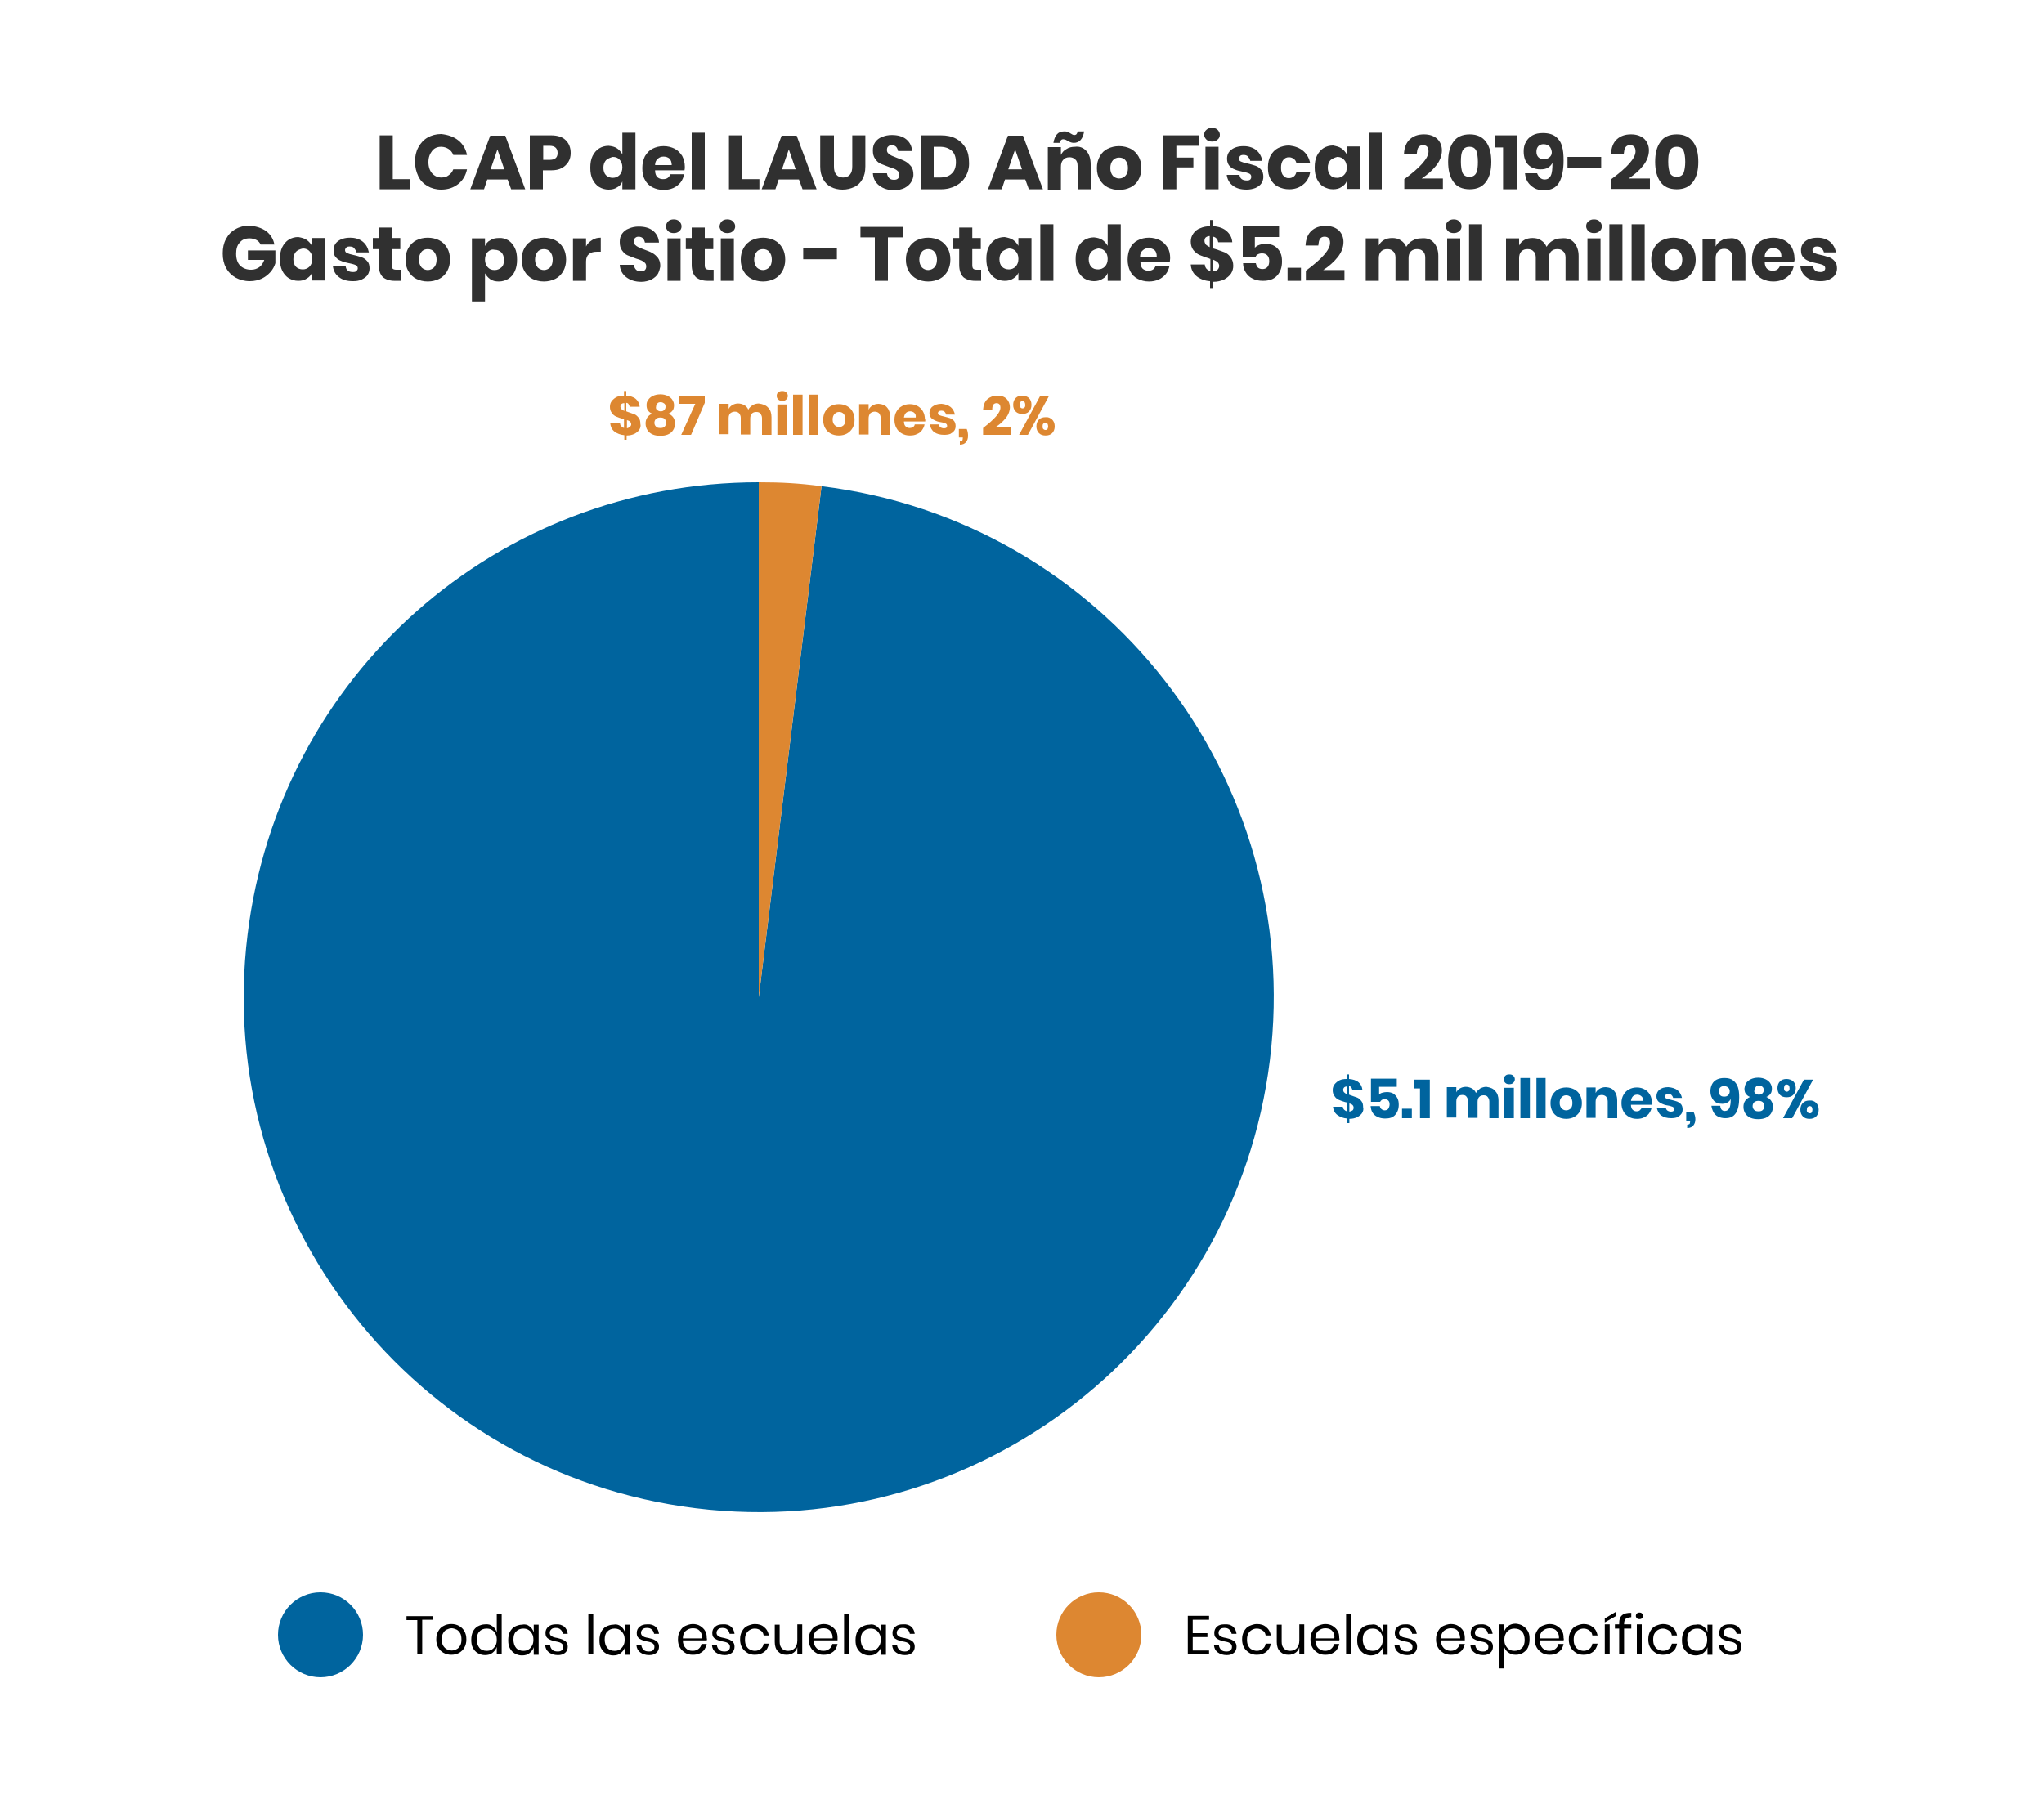 <?xml version="1.0" encoding="UTF-8"?> <!-- Generator: Adobe Illustrator 24.1.2, SVG Export Plug-In . SVG Version: 6.00 Build 0) --> <svg xmlns="http://www.w3.org/2000/svg" xmlns:xlink="http://www.w3.org/1999/xlink" version="1.1" id="Layer_1" x="0px" y="0px" viewBox="0 0 625 549" style="enable-background:new 0 0 625 549;" xml:space="preserve"> <style type="text/css"> .st0{fill-rule:evenodd;clip-rule:evenodd;fill:#00649E;} .st1{fill-rule:evenodd;clip-rule:evenodd;fill:#DD8731;} .st2{fill:#00649E;} .st3{enable-background:new ;} .st4{fill:#DD8731;} .st5{fill:#303030;} </style> <g> <g> <g> <g> <path class="st0" d="M232,305l19.2-156.3c86.3,10.6,147.7,89.2,137.1,175.5s-89.2,147.7-175.5,137.1S65.1,372.1,75.7,285.8 C85.4,206.4,152,147.5,232,147.5V305z"></path> </g> </g> <g> <g> <path class="st1" d="M232,305V147.5c7,0,12.3,0.3,19.2,1.2L232,305z"></path> </g> </g> </g> </g> <circle class="st2" cx="98" cy="500" r="13"></circle> <g class="st3"> <path class="st4" d="M195.5,131.4c-0.3,0.5-0.8,0.9-1.5,1.3c-0.7,0.3-1.4,0.5-2.4,0.5v1.3h-0.7v-1.4c-1.2-0.1-2.2-0.5-3-1.1 c-0.8-0.6-1.2-1.5-1.3-2.5h3c0,0.4,0.2,0.7,0.4,0.9c0.2,0.2,0.5,0.4,0.8,0.5v-2.7c-0.2-0.1-0.3-0.1-0.4-0.1c-0.8-0.2-1.5-0.5-2-0.7 c-0.5-0.2-1-0.6-1.3-1.1c-0.4-0.5-0.6-1.1-0.6-1.9c0-0.7,0.2-1.3,0.6-1.8c0.4-0.5,0.9-0.9,1.5-1.2c0.6-0.3,1.4-0.4,2.2-0.4v-1.4 h0.7v1.4c1.2,0.1,2.2,0.4,2.9,1c0.7,0.6,1.1,1.4,1.2,2.4h-3.1c0-0.3-0.2-0.6-0.3-0.8s-0.4-0.4-0.7-0.4v2.6l0.5,0.2 c0.8,0.3,1.5,0.5,2,0.7c0.5,0.2,0.9,0.6,1.3,1.1s0.5,1.1,0.5,1.8C196,130.3,195.8,130.9,195.5,131.4z M190,125.1 c0.2,0.2,0.5,0.4,0.9,0.6v-2.4c-0.4,0-0.7,0.1-0.9,0.3c-0.2,0.2-0.3,0.5-0.3,0.8C189.7,124.6,189.8,124.9,190,125.1z M192.6,130.6 c0.2-0.2,0.4-0.5,0.4-0.8c0-0.3-0.1-0.6-0.3-0.8s-0.5-0.4-1-0.5v2.5C192,130.9,192.3,130.8,192.6,130.6z"></path> <path class="st4" d="M198.2,122.3c0.3-0.5,0.8-0.9,1.4-1.2c0.6-0.3,1.4-0.5,2.3-0.5c0.9,0,1.7,0.2,2.3,0.5c0.6,0.3,1.1,0.7,1.4,1.2 c0.3,0.5,0.5,1,0.5,1.6c0,0.6-0.1,1.2-0.4,1.6c-0.3,0.4-0.7,0.8-1.3,1c1.3,0.6,2,1.6,2,3c0,0.8-0.2,1.5-0.6,2.1 c-0.4,0.6-0.9,1-1.6,1.3c-0.7,0.3-1.5,0.4-2.3,0.4c-0.8,0-1.6-0.1-2.3-0.4c-0.7-0.3-1.2-0.7-1.6-1.3c-0.4-0.6-0.6-1.3-0.6-2.1 c0-1.4,0.7-2.4,2-3c-0.6-0.2-1-0.6-1.3-1c-0.3-0.4-0.4-1-0.4-1.6C197.7,123.3,197.8,122.8,198.2,122.3z M200.6,130.5 c0.3,0.3,0.7,0.4,1.3,0.4s1-0.1,1.3-0.4c0.3-0.3,0.5-0.7,0.5-1.2s-0.2-0.9-0.5-1.2c-0.3-0.3-0.8-0.4-1.3-0.4s-0.9,0.1-1.3,0.4 c-0.3,0.3-0.5,0.7-0.5,1.2S200.3,130.2,200.6,130.5z M200.9,125.4c0.3,0.2,0.6,0.4,1.1,0.4s0.8-0.1,1.1-0.4s0.4-0.6,0.4-1 c0-0.4-0.1-0.8-0.4-1s-0.6-0.4-1.1-0.4c-0.4,0-0.8,0.1-1,0.4s-0.4,0.6-0.4,1C200.5,124.8,200.6,125.1,200.9,125.4z"></path> <path class="st4" d="M215.5,123.2l-4.2,9.8h-3l4.3-9.5h-5v-2.5h7.9V123.2z"></path> <path class="st4" d="M234.9,124.7c0.7,0.7,1,1.7,1,2.9v5.4H233v-5.1c0-0.6-0.2-1-0.5-1.4s-0.7-0.5-1.3-0.5c-0.6,0-1,0.2-1.3,0.5 c-0.3,0.3-0.5,0.8-0.5,1.5v4.9h-2.9v-5.1c0-0.6-0.2-1-0.5-1.4c-0.3-0.3-0.7-0.5-1.3-0.5c-0.6,0-1,0.2-1.4,0.5 c-0.3,0.3-0.5,0.8-0.5,1.5v4.9h-2.9v-9.3h2.9v1.6c0.2-0.5,0.6-0.9,1.1-1.2c0.5-0.3,1.1-0.5,1.8-0.5c0.7,0,1.3,0.2,1.9,0.5 c0.5,0.3,1,0.8,1.2,1.4c0.3-0.6,0.8-1,1.3-1.4c0.6-0.3,1.2-0.5,1.9-0.5C233.3,123.6,234.2,123.9,234.9,124.7z"></path> <path class="st4" d="M238,120c0.3-0.3,0.7-0.4,1.2-0.4s0.9,0.1,1.2,0.4c0.3,0.3,0.5,0.6,0.5,1.1c0,0.4-0.2,0.8-0.5,1.1 c-0.3,0.3-0.7,0.4-1.2,0.4s-0.9-0.1-1.2-0.4c-0.3-0.3-0.5-0.6-0.5-1.1C237.5,120.6,237.6,120.3,238,120z M240.6,123.7v9.3h-2.9 v-9.3H240.6z"></path> <path class="st4" d="M245.4,120.7V133h-2.9v-12.3H245.4z"></path> <path class="st4" d="M250.2,120.7V133h-2.9v-12.3H250.2z"></path> <path class="st4" d="M259,124.2c0.7,0.4,1.3,0.9,1.7,1.7c0.4,0.7,0.6,1.6,0.6,2.5s-0.2,1.8-0.6,2.5c-0.4,0.7-1,1.3-1.7,1.7 c-0.7,0.4-1.6,0.6-2.5,0.6s-1.8-0.2-2.5-0.6c-0.7-0.4-1.3-0.9-1.7-1.7c-0.4-0.7-0.6-1.6-0.6-2.5s0.2-1.8,0.6-2.5 c0.4-0.7,1-1.3,1.7-1.7c0.7-0.4,1.6-0.6,2.5-0.6S258.3,123.8,259,124.2z M255.2,126.6c-0.4,0.4-0.6,1-0.6,1.7 c0,0.7,0.2,1.3,0.6,1.7c0.4,0.4,0.8,0.6,1.4,0.6s1-0.2,1.4-0.6c0.4-0.4,0.5-1,0.5-1.7c0-0.7-0.2-1.3-0.5-1.7 c-0.4-0.4-0.8-0.6-1.4-0.6S255.6,126.2,255.2,126.6z"></path> <path class="st4" d="M271.3,124.7c0.6,0.7,0.9,1.7,0.9,2.9v5.4h-2.9v-5.1c0-0.6-0.2-1.1-0.5-1.5c-0.3-0.3-0.8-0.5-1.3-0.5 c-0.6,0-1,0.2-1.4,0.5c-0.3,0.4-0.5,0.9-0.5,1.6v4.9h-2.9v-9.3h2.9v1.7c0.3-0.6,0.7-1,1.2-1.3c0.5-0.3,1.1-0.5,1.9-0.5 C269.8,123.6,270.7,123.9,271.3,124.7z"></path> <path class="st4" d="M282.9,128.9h-6.5c0,0.7,0.2,1.2,0.5,1.5c0.3,0.3,0.7,0.5,1.2,0.5c0.4,0,0.8-0.1,1.1-0.3 c0.3-0.2,0.5-0.5,0.5-0.8h3c-0.1,0.7-0.4,1.2-0.8,1.8s-0.9,0.9-1.6,1.2c-0.6,0.3-1.3,0.4-2.1,0.4c-0.9,0-1.7-0.2-2.4-0.6 c-0.7-0.4-1.3-0.9-1.7-1.7c-0.4-0.7-0.6-1.6-0.6-2.5c0-1,0.2-1.8,0.6-2.5s0.9-1.3,1.7-1.7c0.7-0.4,1.5-0.6,2.4-0.6 c0.9,0,1.7,0.2,2.4,0.6c0.7,0.4,1.2,0.9,1.6,1.6c0.4,0.7,0.6,1.5,0.6,2.4C283,128.3,282.9,128.6,282.9,128.9z M279.6,126.3 c-0.3-0.3-0.8-0.5-1.3-0.5c-0.5,0-1,0.2-1.3,0.5c-0.3,0.3-0.5,0.8-0.6,1.4h3.6C280.1,127,279.9,126.6,279.6,126.3z"></path> <path class="st4" d="M290.7,124.5c0.7,0.6,1.1,1.4,1.3,2.3h-2.7c-0.1-0.4-0.3-0.7-0.5-0.9s-0.6-0.3-1-0.3c-0.3,0-0.6,0.1-0.7,0.2 c-0.2,0.1-0.3,0.3-0.3,0.6c0,0.3,0.2,0.5,0.5,0.6c0.3,0.1,0.8,0.3,1.4,0.4c0.7,0.2,1.3,0.3,1.8,0.5c0.5,0.2,0.9,0.5,1.2,0.8 c0.3,0.4,0.5,0.9,0.5,1.6c0,0.5-0.1,1-0.4,1.4s-0.7,0.7-1.2,1c-0.5,0.2-1.2,0.3-1.9,0.3c-1.3,0-2.3-0.3-3-0.8 c-0.8-0.6-1.2-1.4-1.4-2.4h2.8c0,0.4,0.2,0.7,0.5,0.9s0.7,0.3,1.1,0.3c0.3,0,0.6-0.1,0.7-0.2c0.2-0.2,0.2-0.3,0.2-0.6 c0-0.3-0.2-0.6-0.5-0.7c-0.3-0.1-0.8-0.3-1.5-0.4c-0.7-0.1-1.3-0.3-1.7-0.5c-0.4-0.2-0.8-0.4-1.2-0.8c-0.3-0.4-0.5-0.9-0.5-1.5 c0-0.8,0.3-1.5,1-2s1.5-0.8,2.7-0.8C289,123.6,289.9,123.9,290.7,124.5z"></path> <path class="st4" d="M296,133.3c0,0.8-0.2,1.4-0.6,1.9s-1,0.8-1.9,0.8v-1c0.3,0,0.5-0.1,0.7-0.2c0.1-0.1,0.2-0.4,0.2-0.8v-0.2h-1.2 v-2.6h2.4C295.9,131.9,296,132.6,296,133.3z"></path> <path class="st4" d="M305.9,124.7c0-0.9-0.4-1.4-1.2-1.4c-0.4,0-0.8,0.2-1,0.5c-0.2,0.3-0.3,0.8-0.3,1.5h-2.8 c0.1-1.4,0.5-2.5,1.3-3.2c0.8-0.7,1.8-1.1,3-1.1c1.3,0,2.2,0.3,2.9,1c0.6,0.6,1,1.5,1,2.5c0,1.1-0.4,2.3-1.3,3.4 c-0.9,1.1-1.9,2-3.2,2.8h4.7v2.3h-8.4v-2.1C304.1,128.2,305.9,126.2,305.9,124.7z"></path> <path class="st4" d="M314.6,121.7c0.5,0.5,0.8,1.2,0.8,2.1s-0.3,1.6-0.8,2.1c-0.5,0.5-1.2,0.7-2,0.7c-0.8,0-1.5-0.2-2-0.7 c-0.5-0.5-0.8-1.2-0.8-2.1s0.3-1.6,0.8-2.1c0.5-0.5,1.2-0.7,2-0.7C313.5,121,314.1,121.3,314.6,121.7z M320.7,121.2l-6.4,11.8h-2.7 l6.4-11.8H320.7z M312,124.6c0.2,0.2,0.4,0.3,0.6,0.3c0.3,0,0.5-0.1,0.7-0.3c0.2-0.2,0.2-0.5,0.2-0.8s-0.1-0.6-0.2-0.8 c-0.2-0.2-0.4-0.3-0.7-0.3c-0.3,0-0.5,0.1-0.6,0.3s-0.2,0.5-0.2,0.8S311.8,124.4,312,124.6z M321.7,128.3c0.5,0.5,0.8,1.2,0.8,2.1 c0,0.9-0.3,1.6-0.8,2.1c-0.5,0.5-1.2,0.7-2,0.7c-0.8,0-1.5-0.2-2-0.7c-0.5-0.5-0.8-1.2-0.8-2.1c0-0.9,0.3-1.6,0.8-2.1 c0.5-0.5,1.2-0.7,2-0.7C320.5,127.5,321.1,127.8,321.7,128.3z M319,131.2c0.2,0.2,0.4,0.3,0.7,0.3c0.3,0,0.5-0.1,0.6-0.3 s0.2-0.5,0.2-0.8c0-0.3-0.1-0.6-0.2-0.8s-0.4-0.3-0.6-0.3c-0.3,0-0.5,0.1-0.7,0.3s-0.2,0.5-0.2,0.8 C318.8,130.7,318.8,131,319,131.2z"></path> </g> <g class="st3"> <path class="st2" d="M416.5,340.4c-0.3,0.5-0.8,0.9-1.5,1.3c-0.7,0.3-1.4,0.5-2.4,0.5v1.3h-0.7v-1.4c-1.2-0.1-2.2-0.5-3-1.1 c-0.8-0.6-1.2-1.5-1.3-2.5h3c0,0.4,0.2,0.7,0.4,0.9s0.5,0.4,0.8,0.5v-2.7c-0.2-0.1-0.3-0.1-0.4-0.1c-0.8-0.2-1.5-0.5-2-0.7 c-0.5-0.2-1-0.6-1.3-1.1c-0.4-0.5-0.6-1.1-0.6-1.9c0-0.7,0.2-1.3,0.6-1.8c0.4-0.5,0.9-0.9,1.5-1.2s1.4-0.4,2.2-0.4v-1.4h0.7v1.4 c1.2,0.1,2.2,0.4,2.9,1c0.7,0.6,1.1,1.4,1.2,2.4h-3.1c0-0.3-0.2-0.6-0.3-0.8s-0.4-0.4-0.7-0.4v2.6l0.5,0.2c0.8,0.3,1.5,0.5,2,0.7 c0.5,0.2,0.9,0.6,1.3,1.1s0.5,1.1,0.5,1.8C417,339.3,416.8,339.9,416.5,340.4z M411,334.1c0.2,0.2,0.5,0.4,0.9,0.6v-2.4 c-0.4,0-0.7,0.1-0.9,0.3c-0.2,0.2-0.3,0.5-0.3,0.8C410.7,333.6,410.8,333.9,411,334.1z M413.6,339.6c0.2-0.2,0.3-0.5,0.3-0.8 c0-0.3-0.1-0.6-0.3-0.8s-0.5-0.4-1-0.5v2.5C413,339.9,413.3,339.8,413.6,339.6z"></path> <path class="st2" d="M427,332.4h-5.3v2.4c0.2-0.3,0.6-0.5,1-0.6c0.4-0.1,0.9-0.2,1.4-0.2c0.8,0,1.5,0.2,2,0.5 c0.5,0.4,0.9,0.8,1.2,1.4s0.4,1.2,0.4,2c0,1.3-0.4,2.3-1.1,3.1c-0.7,0.8-1.7,1.1-3.1,1.1c-0.9,0-1.7-0.2-2.3-0.5 c-0.7-0.3-1.2-0.8-1.5-1.3c-0.4-0.6-0.5-1.2-0.6-2h2.8c0.1,0.4,0.2,0.7,0.5,0.9c0.2,0.2,0.6,0.4,1,0.4c0.5,0,0.9-0.2,1.1-0.5 s0.4-0.8,0.4-1.3c0-0.5-0.1-0.9-0.4-1.2c-0.3-0.3-0.6-0.4-1.1-0.4c-0.4,0-0.7,0.1-0.9,0.2c-0.2,0.2-0.4,0.4-0.5,0.6h-2.8v-7.1h7.9 V332.4z"></path> <path class="st2" d="M431.7,339.1v2.9h-3v-2.9H431.7z"></path> <path class="st2" d="M432.4,332.9v-2.7h4.8V342h-3v-9.1H432.4z"></path> <path class="st2" d="M457.2,333.7c0.7,0.7,1,1.7,1,2.9v5.4h-2.8v-5.1c0-0.6-0.2-1-0.5-1.4s-0.7-0.5-1.3-0.5c-0.6,0-1,0.2-1.3,0.5 c-0.3,0.3-0.5,0.8-0.5,1.5v4.9h-2.9v-5.1c0-0.6-0.2-1-0.5-1.4s-0.7-0.5-1.3-0.5c-0.6,0-1,0.2-1.3,0.5c-0.3,0.3-0.5,0.8-0.5,1.5v4.9 h-2.9v-9.3h2.9v1.6c0.2-0.5,0.6-0.9,1.1-1.2s1.1-0.5,1.8-0.5c0.7,0,1.3,0.2,1.9,0.5c0.5,0.3,1,0.8,1.2,1.4c0.3-0.6,0.8-1,1.3-1.4 c0.6-0.3,1.2-0.5,1.9-0.5C455.7,332.6,456.6,332.9,457.2,333.7z"></path> <path class="st2" d="M460.3,329c0.3-0.3,0.7-0.4,1.2-0.4s0.9,0.1,1.2,0.4c0.3,0.3,0.5,0.6,0.5,1.1c0,0.4-0.2,0.8-0.5,1.1 c-0.3,0.3-0.7,0.4-1.2,0.4s-0.9-0.1-1.2-0.4c-0.3-0.3-0.5-0.6-0.5-1.1C459.8,329.6,460,329.3,460.3,329z M462.9,332.7v9.3h-2.9 v-9.3H462.9z"></path> <path class="st2" d="M467.8,329.7V342h-2.9v-12.3H467.8z"></path> <path class="st2" d="M472.6,329.7V342h-2.8v-12.3H472.6z"></path> <path class="st2" d="M481.4,333.2c0.7,0.4,1.3,0.9,1.7,1.7c0.4,0.7,0.6,1.6,0.6,2.5s-0.2,1.8-0.6,2.5c-0.4,0.7-1,1.3-1.7,1.7 c-0.7,0.4-1.6,0.6-2.5,0.6c-0.9,0-1.8-0.2-2.5-0.6c-0.7-0.4-1.3-0.9-1.7-1.7c-0.4-0.7-0.6-1.6-0.6-2.5s0.2-1.8,0.6-2.5 c0.4-0.7,1-1.3,1.7-1.7c0.7-0.4,1.6-0.6,2.5-0.6C479.8,332.6,480.6,332.8,481.4,333.2z M477.5,335.6c-0.4,0.4-0.6,1-0.6,1.7 c0,0.7,0.2,1.3,0.6,1.7c0.4,0.4,0.8,0.6,1.4,0.6c0.5,0,1-0.2,1.4-0.6c0.4-0.4,0.5-1,0.5-1.7c0-0.7-0.2-1.3-0.5-1.7 c-0.4-0.4-0.8-0.6-1.4-0.6C478.3,335,477.9,335.2,477.5,335.6z"></path> <path class="st2" d="M493.6,333.7c0.6,0.7,0.9,1.7,0.9,2.9v5.4h-2.9v-5.1c0-0.6-0.2-1.1-0.5-1.5c-0.3-0.3-0.8-0.5-1.3-0.5 c-0.6,0-1,0.2-1.4,0.5c-0.3,0.4-0.5,0.9-0.5,1.6v4.9h-2.8v-9.3h2.8v1.7c0.3-0.6,0.7-1,1.2-1.3c0.5-0.3,1.1-0.5,1.9-0.5 C492.2,332.6,493,332.9,493.6,333.7z"></path> <path class="st2" d="M505.2,337.9h-6.5c0,0.7,0.2,1.2,0.5,1.5s0.7,0.5,1.2,0.5c0.4,0,0.8-0.1,1-0.3s0.5-0.5,0.6-0.8h3 c-0.1,0.7-0.4,1.2-0.8,1.8c-0.4,0.5-0.9,0.9-1.6,1.2c-0.6,0.3-1.3,0.4-2.1,0.4c-0.9,0-1.7-0.2-2.4-0.6c-0.7-0.4-1.3-0.9-1.7-1.7 c-0.4-0.7-0.6-1.6-0.6-2.5c0-1,0.2-1.8,0.6-2.5s0.9-1.3,1.7-1.7c0.7-0.4,1.5-0.6,2.4-0.6c0.9,0,1.7,0.2,2.4,0.6 c0.7,0.4,1.2,0.9,1.6,1.6c0.4,0.7,0.6,1.5,0.6,2.4C505.3,337.3,505.3,337.6,505.2,337.9z M501.9,335.3c-0.3-0.3-0.8-0.5-1.3-0.5 c-0.5,0-1,0.2-1.3,0.5c-0.3,0.3-0.5,0.8-0.6,1.4h3.6C502.4,336,502.3,335.6,501.9,335.3z"></path> <path class="st2" d="M513,333.5c0.7,0.6,1.1,1.4,1.3,2.3h-2.7c-0.1-0.4-0.3-0.7-0.5-0.9s-0.6-0.3-1-0.3c-0.3,0-0.6,0.1-0.7,0.2 c-0.2,0.1-0.3,0.3-0.3,0.6c0,0.3,0.2,0.5,0.5,0.6c0.3,0.1,0.8,0.3,1.4,0.4c0.7,0.2,1.3,0.3,1.8,0.5c0.5,0.2,0.8,0.5,1.2,0.8 c0.3,0.4,0.5,0.9,0.5,1.6c0,0.5-0.1,1-0.4,1.4s-0.7,0.7-1.2,1c-0.5,0.2-1.2,0.3-1.9,0.3c-1.3,0-2.3-0.3-3-0.8s-1.2-1.4-1.4-2.4h2.8 c0,0.4,0.2,0.7,0.5,0.9s0.7,0.3,1.1,0.3c0.3,0,0.6-0.1,0.7-0.2c0.2-0.2,0.2-0.3,0.2-0.6c0-0.3-0.2-0.6-0.5-0.7 c-0.3-0.1-0.8-0.3-1.5-0.4c-0.7-0.1-1.3-0.3-1.7-0.5c-0.4-0.2-0.8-0.4-1.2-0.8c-0.3-0.4-0.5-0.9-0.5-1.5c0-0.8,0.3-1.5,0.9-2 c0.6-0.5,1.5-0.8,2.7-0.8C511.3,332.6,512.3,332.9,513,333.5z"></path> <path class="st2" d="M518.4,342.3c0,0.8-0.2,1.4-0.6,1.9s-1,0.8-1.9,0.8v-1c0.3,0,0.5-0.1,0.7-0.2c0.1-0.1,0.2-0.4,0.2-0.8v-0.2 h-1.2v-2.6h2.3C518.2,340.9,518.4,341.6,518.4,342.3z"></path> <path class="st2" d="M527.4,339.8c0.6,0,1.1-0.3,1.4-0.9c0.3-0.6,0.4-1.5,0.4-2.8c-0.2,0.5-0.5,0.8-1,1.1s-1,0.4-1.6,0.4 c-1.1,0-2-0.3-2.6-1c-0.6-0.7-1-1.6-1-2.9c0-0.8,0.2-1.5,0.5-2.1s0.8-1.1,1.4-1.4s1.4-0.5,2.3-0.5c1.2,0,2.1,0.2,2.8,0.8 c0.7,0.5,1.1,1.2,1.4,2c0.3,0.9,0.4,1.9,0.4,3.1c0,2.1-0.3,3.7-1,4.8s-1.7,1.6-3.3,1.6c-0.8,0-1.6-0.2-2.2-0.5s-1.1-0.8-1.4-1.4 c-0.3-0.6-0.5-1.2-0.6-1.9h2.7C526.1,339.3,526.6,339.8,527.4,339.8z M528.5,332.7c-0.3-0.3-0.7-0.5-1.3-0.5 c-0.5,0-0.9,0.1-1.2,0.4c-0.3,0.3-0.4,0.7-0.4,1.2s0.1,0.9,0.4,1.2c0.3,0.3,0.7,0.4,1.2,0.4c0.5,0,0.9-0.1,1.2-0.4 c0.3-0.3,0.5-0.7,0.5-1.2C528.9,333.4,528.8,333,528.5,332.7z"></path> <path class="st2" d="M533.9,331.3c0.3-0.5,0.8-0.9,1.4-1.2c0.6-0.3,1.4-0.5,2.3-0.5c0.9,0,1.7,0.2,2.3,0.5c0.6,0.3,1.1,0.7,1.4,1.2 c0.3,0.5,0.5,1,0.5,1.6c0,0.6-0.1,1.2-0.4,1.6c-0.3,0.4-0.7,0.8-1.3,1c1.3,0.6,2,1.6,2,3c0,0.8-0.2,1.5-0.6,2.1 c-0.4,0.6-0.9,1-1.6,1.3c-0.7,0.3-1.5,0.4-2.3,0.4c-0.8,0-1.6-0.1-2.3-0.4c-0.7-0.3-1.2-0.7-1.6-1.3c-0.4-0.6-0.6-1.3-0.6-2.1 c0-1.4,0.7-2.4,2-3c-0.6-0.2-1-0.6-1.3-1c-0.3-0.4-0.4-1-0.4-1.6C533.5,332.3,533.6,331.8,533.9,331.3z M536.4,339.5 c0.3,0.3,0.7,0.4,1.3,0.4s1-0.1,1.3-0.4s0.5-0.7,0.5-1.2s-0.2-0.9-0.5-1.2c-0.3-0.3-0.8-0.4-1.3-0.4s-0.9,0.1-1.3,0.4 c-0.3,0.3-0.5,0.7-0.5,1.2S536.1,339.2,536.4,339.5z M536.7,334.4c0.3,0.2,0.6,0.4,1.1,0.4s0.8-0.1,1.1-0.4s0.4-0.6,0.4-1 c0-0.4-0.1-0.8-0.4-1c-0.3-0.3-0.6-0.4-1-0.4c-0.4,0-0.8,0.1-1,0.4s-0.4,0.6-0.4,1C536.3,333.8,536.4,334.1,536.7,334.4z"></path> <path class="st2" d="M548.3,330.7c0.5,0.5,0.8,1.2,0.8,2.1s-0.3,1.6-0.8,2.1c-0.5,0.5-1.2,0.7-2,0.7c-0.8,0-1.5-0.2-2-0.7 c-0.5-0.5-0.8-1.2-0.8-2.1s0.3-1.6,0.8-2.1c0.5-0.5,1.2-0.7,2-0.7C547.1,330,547.8,330.3,548.3,330.7z M554.4,330.2L548,342h-2.8 l6.4-11.8H554.4z M545.7,333.6c0.2,0.2,0.4,0.3,0.6,0.3c0.3,0,0.5-0.1,0.7-0.3c0.2-0.2,0.2-0.5,0.2-0.8s-0.1-0.6-0.2-0.8 c-0.2-0.2-0.4-0.3-0.7-0.3c-0.3,0-0.5,0.1-0.6,0.3s-0.2,0.5-0.2,0.8S545.5,333.4,545.7,333.6z M555.3,337.3 c0.5,0.5,0.8,1.2,0.8,2.1c0,0.9-0.3,1.6-0.8,2.1c-0.5,0.5-1.2,0.7-2,0.7c-0.8,0-1.5-0.2-2-0.7c-0.5-0.5-0.8-1.2-0.8-2.1 c0-0.9,0.3-1.6,0.8-2.1c0.5-0.5,1.2-0.7,2-0.7C554.1,336.5,554.8,336.8,555.3,337.3z M552.7,340.2c0.2,0.2,0.4,0.3,0.7,0.3 c0.3,0,0.5-0.1,0.6-0.3s0.2-0.5,0.2-0.8c0-0.3-0.1-0.6-0.2-0.8s-0.4-0.3-0.6-0.3c-0.3,0-0.5,0.1-0.7,0.3s-0.2,0.5-0.2,0.8 C552.4,339.7,552.5,340,552.7,340.2z"></path> </g> <g class="st3"> <path d="M132.4,494.2v1.2h-3.3V506h-1.5v-10.5h-3.3v-1.2H132.4z"></path> <path d="M140.4,497.3c0.7,0.4,1.2,0.9,1.6,1.6c0.4,0.7,0.6,1.5,0.6,2.5c0,1-0.2,1.8-0.6,2.5c-0.4,0.7-0.9,1.2-1.6,1.6 c-0.7,0.4-1.5,0.6-2.4,0.6s-1.7-0.2-2.4-0.6c-0.7-0.4-1.2-0.9-1.6-1.6c-0.4-0.7-0.6-1.5-0.6-2.5c0-1,0.2-1.8,0.6-2.5 c0.4-0.7,0.9-1.3,1.6-1.6c0.7-0.4,1.5-0.6,2.4-0.6S139.7,496.9,140.4,497.3z M136.6,498.4c-0.5,0.2-0.8,0.6-1.1,1.1 c-0.3,0.5-0.4,1.1-0.4,1.9c0,0.7,0.1,1.4,0.4,1.9c0.3,0.5,0.7,0.9,1.1,1.1c0.5,0.2,1,0.4,1.5,0.4s1-0.1,1.5-0.4 c0.5-0.2,0.8-0.6,1.1-1.1c0.3-0.5,0.4-1.1,0.4-1.9c0-0.7-0.1-1.4-0.4-1.9c-0.3-0.5-0.7-0.9-1.1-1.1c-0.5-0.2-1-0.4-1.5-0.4 S137,498.2,136.6,498.4z"></path> <path d="M150.6,497.4c0.6,0.4,1,1,1.3,1.8v-5.5h1.5V506h-1.5v-2.3c-0.2,0.7-0.7,1.3-1.3,1.8s-1.4,0.7-2.3,0.7 c-0.8,0-1.5-0.2-2.2-0.6s-1.1-0.9-1.5-1.6c-0.4-0.7-0.5-1.5-0.5-2.5c0-1,0.2-1.8,0.5-2.5c0.4-0.7,0.9-1.3,1.5-1.6s1.4-0.6,2.2-0.6 C149.3,496.7,150,496.9,150.6,497.4z M146.6,499c-0.6,0.6-0.8,1.4-0.8,2.5c0,1,0.3,1.9,0.8,2.5s1.3,0.9,2.2,0.9 c0.6,0,1.1-0.1,1.6-0.4c0.5-0.3,0.8-0.7,1.1-1.2s0.4-1.1,0.4-1.8s-0.1-1.3-0.4-1.8c-0.3-0.5-0.6-0.9-1.1-1.2 c-0.5-0.3-1-0.4-1.6-0.4C147.9,498.1,147.1,498.4,146.6,499z"></path> <path d="M161.9,497.4c0.6,0.4,1,1,1.3,1.8v-2.3h1.5v9.2h-1.5v-2.3c-0.2,0.7-0.7,1.3-1.3,1.8s-1.4,0.7-2.3,0.7 c-0.8,0-1.5-0.2-2.2-0.6s-1.1-0.9-1.5-1.6c-0.4-0.7-0.5-1.5-0.5-2.5c0-1,0.2-1.8,0.5-2.5c0.4-0.7,0.9-1.3,1.5-1.6s1.4-0.6,2.2-0.6 C160.5,496.7,161.3,496.9,161.9,497.4z M157.8,499c-0.6,0.6-0.8,1.4-0.8,2.5c0,1,0.3,1.9,0.8,2.5s1.3,0.9,2.2,0.9 c0.6,0,1.1-0.1,1.6-0.4c0.5-0.3,0.8-0.7,1.1-1.2s0.4-1.1,0.4-1.8s-0.1-1.3-0.4-1.8c-0.3-0.5-0.6-0.9-1.1-1.2 c-0.5-0.3-1-0.4-1.6-0.4C159.1,498.1,158.4,498.4,157.8,499z"></path> <path d="M172.5,497.5c0.6,0.5,1,1.3,1.1,2.2h-1.5c-0.1-0.5-0.3-1-0.7-1.3c-0.4-0.4-0.9-0.5-1.5-0.5c-0.5,0-1,0.1-1.3,0.4 c-0.3,0.3-0.5,0.6-0.5,1.1c0,0.3,0.1,0.6,0.3,0.8c0.2,0.2,0.5,0.4,0.8,0.5s0.7,0.2,1.3,0.3c0.7,0.2,1.2,0.3,1.6,0.5 c0.4,0.2,0.8,0.4,1.1,0.8s0.4,0.8,0.4,1.4c0,0.7-0.3,1.4-0.8,1.8c-0.6,0.5-1.3,0.7-2.2,0.7c-1.1,0-2-0.3-2.7-0.8s-1.1-1.2-1.2-2.2 h1.5c0.1,0.6,0.3,1,0.7,1.4s1,0.5,1.7,0.5c0.5,0,0.9-0.1,1.2-0.4s0.4-0.6,0.4-1c0-0.4-0.1-0.6-0.3-0.9c-0.2-0.2-0.5-0.4-0.8-0.5 c-0.3-0.1-0.7-0.2-1.3-0.3c-0.7-0.2-1.2-0.3-1.6-0.5c-0.4-0.2-0.8-0.4-1-0.7c-0.3-0.3-0.4-0.8-0.4-1.4c0-0.8,0.3-1.4,0.9-1.9 c0.6-0.5,1.3-0.7,2.3-0.7C171,496.7,171.8,497,172.5,497.5z"></path> <path d="M181.4,493.7V506h-1.5v-12.3H181.4z"></path> <path d="M189.8,497.4c0.6,0.4,1,1,1.3,1.8v-2.3h1.5v9.2h-1.5v-2.3c-0.2,0.7-0.7,1.3-1.3,1.8s-1.4,0.7-2.3,0.7 c-0.8,0-1.5-0.2-2.2-0.6s-1.1-0.9-1.5-1.6c-0.4-0.7-0.5-1.5-0.5-2.5c0-1,0.2-1.8,0.5-2.5c0.4-0.7,0.9-1.3,1.5-1.6s1.4-0.6,2.2-0.6 C188.4,496.7,189.2,496.9,189.8,497.4z M185.7,499c-0.6,0.6-0.8,1.4-0.8,2.5c0,1,0.3,1.9,0.8,2.5s1.3,0.9,2.2,0.9 c0.6,0,1.1-0.1,1.6-0.4c0.5-0.3,0.8-0.7,1.1-1.2s0.4-1.1,0.4-1.8s-0.1-1.3-0.4-1.8c-0.3-0.5-0.6-0.9-1.1-1.2 c-0.5-0.3-1-0.4-1.6-0.4C187,498.1,186.3,498.4,185.7,499z"></path> <path d="M200.4,497.5c0.6,0.5,1,1.3,1.1,2.2h-1.5c-0.1-0.5-0.3-1-0.7-1.3c-0.4-0.4-0.9-0.5-1.5-0.5c-0.5,0-1,0.1-1.3,0.4 c-0.3,0.3-0.5,0.6-0.5,1.1c0,0.3,0.1,0.6,0.3,0.8c0.2,0.2,0.5,0.4,0.8,0.5s0.7,0.2,1.3,0.3c0.7,0.2,1.2,0.3,1.6,0.5 c0.4,0.2,0.8,0.4,1.1,0.8s0.4,0.8,0.4,1.4c0,0.7-0.3,1.4-0.8,1.8c-0.6,0.5-1.3,0.7-2.2,0.7c-1.1,0-2-0.3-2.7-0.8s-1.1-1.2-1.2-2.2 h1.5c0.1,0.6,0.3,1,0.7,1.4s1,0.5,1.7,0.5c0.5,0,0.9-0.1,1.2-0.4s0.4-0.6,0.4-1c0-0.4-0.1-0.6-0.3-0.9c-0.2-0.2-0.5-0.4-0.8-0.5 c-0.3-0.1-0.7-0.2-1.3-0.3c-0.7-0.2-1.2-0.3-1.6-0.5c-0.4-0.2-0.8-0.4-1-0.7c-0.3-0.3-0.4-0.8-0.4-1.4c0-0.8,0.3-1.4,0.9-1.9 c0.6-0.5,1.3-0.7,2.3-0.7C198.9,496.7,199.8,497,200.4,497.5z"></path> <path d="M216.1,501.7h-7.3c0,1,0.3,1.8,0.9,2.4s1.2,0.8,2.1,0.8c0.7,0,1.3-0.2,1.8-0.6c0.5-0.4,0.8-0.9,0.9-1.5h1.6 c-0.1,0.6-0.4,1.2-0.7,1.7s-0.9,0.9-1.5,1.2c-0.6,0.3-1.3,0.4-2.1,0.4c-0.9,0-1.7-0.2-2.3-0.6s-1.2-0.9-1.6-1.6s-0.6-1.5-0.6-2.5 c0-1,0.2-1.8,0.6-2.5s0.9-1.3,1.6-1.6s1.5-0.6,2.3-0.6c0.9,0,1.7,0.2,2.3,0.6s1.2,0.9,1.5,1.5c0.4,0.6,0.5,1.3,0.5,2.1 C216.2,501.2,216.2,501.5,216.1,501.7z M214.3,499.3c-0.3-0.5-0.6-0.8-1-1c-0.4-0.2-0.9-0.3-1.5-0.3c-0.8,0-1.5,0.3-2.1,0.8 c-0.6,0.5-0.9,1.3-0.9,2.3h5.9C214.7,500.3,214.6,499.8,214.3,499.3z"></path> <path d="M223.5,497.5c0.6,0.5,1,1.3,1.1,2.2h-1.5c-0.1-0.5-0.3-1-0.7-1.3c-0.4-0.4-0.9-0.5-1.5-0.5c-0.5,0-1,0.1-1.3,0.4 c-0.3,0.3-0.5,0.6-0.5,1.1c0,0.3,0.1,0.6,0.3,0.8c0.2,0.2,0.5,0.4,0.8,0.5s0.7,0.2,1.3,0.3c0.7,0.2,1.2,0.3,1.6,0.5 c0.4,0.2,0.8,0.4,1.1,0.8s0.4,0.8,0.4,1.4c0,0.7-0.3,1.4-0.8,1.8c-0.6,0.5-1.3,0.7-2.2,0.7c-1.1,0-2-0.3-2.7-0.8s-1.1-1.2-1.2-2.2 h1.5c0.1,0.6,0.3,1,0.7,1.4s1,0.5,1.7,0.5c0.5,0,0.9-0.1,1.2-0.4s0.4-0.6,0.4-1c0-0.4-0.1-0.6-0.3-0.9c-0.2-0.2-0.5-0.4-0.8-0.5 c-0.3-0.1-0.7-0.2-1.3-0.3c-0.7-0.2-1.2-0.3-1.6-0.5c-0.4-0.2-0.8-0.4-1-0.7c-0.3-0.3-0.4-0.8-0.4-1.4c0-0.8,0.3-1.4,0.9-1.9 c0.6-0.5,1.3-0.7,2.3-0.7C222.1,496.7,222.9,497,223.5,497.5z"></path> <path d="M233.7,497.7c0.8,0.6,1.2,1.5,1.4,2.5h-1.6c-0.1-0.7-0.4-1.2-0.9-1.5c-0.5-0.4-1.1-0.6-1.8-0.6c-0.5,0-1,0.1-1.5,0.4 c-0.4,0.2-0.8,0.6-1.1,1.1c-0.3,0.5-0.4,1.1-0.4,1.9c0,0.7,0.1,1.4,0.4,1.9c0.3,0.5,0.6,0.9,1.1,1.1c0.4,0.2,0.9,0.4,1.5,0.4 c0.7,0,1.3-0.2,1.8-0.6c0.5-0.4,0.8-0.9,0.9-1.6h1.6c-0.2,1.1-0.6,1.9-1.4,2.5c-0.8,0.6-1.7,0.9-2.9,0.9c-0.9,0-1.7-0.2-2.3-0.6 s-1.2-0.9-1.6-1.6s-0.6-1.5-0.6-2.5c0-1,0.2-1.8,0.6-2.5s0.9-1.3,1.6-1.6s1.5-0.6,2.3-0.6C232,496.7,233,497,233.7,497.7z"></path> <path d="M245.3,496.8v9.2h-1.5v-2.2c-0.2,0.7-0.6,1.3-1.2,1.7c-0.6,0.4-1.3,0.6-2.1,0.6c-1.1,0-1.9-0.3-2.6-1s-1-1.7-1-2.9v-5.3 h1.5v5.2c0,0.9,0.2,1.6,0.7,2.1c0.5,0.5,1.1,0.7,1.9,0.7c0.8,0,1.5-0.3,2-0.8s0.8-1.3,0.8-2.4v-4.9H245.3z"></path> <path d="M256.1,501.7h-7.3c0,1,0.3,1.8,0.9,2.4s1.2,0.8,2.1,0.8c0.7,0,1.3-0.2,1.8-0.6c0.5-0.4,0.8-0.9,0.9-1.5h1.6 c-0.1,0.6-0.4,1.2-0.7,1.7s-0.9,0.9-1.5,1.2c-0.6,0.3-1.3,0.4-2.1,0.4c-0.9,0-1.7-0.2-2.3-0.6s-1.2-0.9-1.6-1.6s-0.6-1.5-0.6-2.5 c0-1,0.2-1.8,0.6-2.5s0.9-1.3,1.6-1.6s1.5-0.6,2.3-0.6c0.9,0,1.7,0.2,2.3,0.6s1.2,0.9,1.5,1.5c0.4,0.6,0.5,1.3,0.5,2.1 C256.1,501.2,256.1,501.5,256.1,501.7z M254.2,499.3c-0.3-0.5-0.6-0.8-1-1c-0.4-0.2-0.9-0.3-1.5-0.3c-0.8,0-1.5,0.3-2.1,0.8 c-0.6,0.5-0.9,1.3-0.9,2.3h5.9C254.6,500.3,254.5,499.8,254.2,499.3z"></path> <path d="M259.6,493.7V506h-1.5v-12.3H259.6z"></path> <path d="M268.1,497.4c0.6,0.4,1,1,1.3,1.8v-2.3h1.5v9.2h-1.5v-2.3c-0.2,0.7-0.7,1.3-1.3,1.8s-1.4,0.7-2.3,0.7 c-0.8,0-1.5-0.2-2.2-0.6s-1.1-0.9-1.5-1.6c-0.4-0.7-0.5-1.5-0.5-2.5c0-1,0.2-1.8,0.5-2.5c0.4-0.7,0.9-1.3,1.5-1.6s1.4-0.6,2.2-0.6 C266.7,496.7,267.4,496.9,268.1,497.4z M264,499c-0.6,0.6-0.8,1.4-0.8,2.5c0,1,0.3,1.9,0.8,2.5s1.3,0.9,2.2,0.9 c0.6,0,1.1-0.1,1.6-0.4c0.5-0.3,0.8-0.7,1.1-1.2s0.4-1.1,0.4-1.8s-0.1-1.3-0.4-1.8c-0.3-0.5-0.6-0.9-1.1-1.2 c-0.5-0.3-1-0.4-1.6-0.4C265.3,498.1,264.6,498.4,264,499z"></path> <path d="M278.6,497.5c0.6,0.5,1,1.3,1.1,2.2h-1.5c-0.1-0.5-0.3-1-0.7-1.3c-0.4-0.4-0.9-0.5-1.5-0.5c-0.5,0-1,0.1-1.3,0.4 c-0.3,0.3-0.5,0.6-0.5,1.1c0,0.3,0.1,0.6,0.3,0.8c0.2,0.2,0.5,0.4,0.8,0.5s0.7,0.2,1.3,0.3c0.7,0.2,1.2,0.3,1.6,0.5 c0.4,0.2,0.8,0.4,1.1,0.8s0.4,0.8,0.4,1.4c0,0.7-0.3,1.4-0.8,1.8c-0.6,0.5-1.3,0.7-2.2,0.7c-1.1,0-2-0.3-2.7-0.8s-1.1-1.2-1.2-2.2 h1.5c0.1,0.6,0.3,1,0.7,1.4s1,0.5,1.7,0.5c0.5,0,0.9-0.1,1.2-0.4s0.4-0.6,0.4-1c0-0.4-0.1-0.6-0.3-0.9c-0.2-0.2-0.5-0.4-0.8-0.5 c-0.3-0.1-0.7-0.2-1.3-0.3c-0.7-0.2-1.2-0.3-1.6-0.5c-0.4-0.2-0.8-0.4-1-0.7c-0.3-0.3-0.4-0.8-0.4-1.4c0-0.8,0.3-1.4,0.9-1.9 c0.6-0.5,1.3-0.7,2.3-0.7C277.2,496.7,278,497,278.6,497.5z"></path> </g> <g class="st3"> <path class="st5" d="M120.1,54.8h5.3v3.1h-9.3V41.4h4V54.8z"></path> <path class="st5" d="M140.1,42.9c1.4,1.1,2.3,2.6,2.7,4.5h-4.2c-0.3-0.8-0.8-1.4-1.4-1.8c-0.6-0.4-1.4-0.7-2.3-0.7 c-1.2,0-2.1,0.4-2.8,1.3c-0.7,0.9-1.1,2-1.1,3.4c0,1.4,0.4,2.6,1.1,3.4c0.7,0.8,1.7,1.3,2.8,1.3c0.9,0,1.7-0.2,2.3-0.7 c0.6-0.4,1.1-1,1.4-1.8h4.2c-0.4,1.9-1.3,3.4-2.7,4.5c-1.4,1.1-3.1,1.7-5.2,1.7c-1.6,0-3-0.4-4.2-1.1c-1.2-0.7-2.2-1.7-2.8-3 s-1-2.7-1-4.4s0.3-3.1,1-4.4s1.6-2.3,2.8-3c1.2-0.7,2.6-1.1,4.2-1.1C136.9,41.2,138.7,41.8,140.1,42.9z"></path> <path class="st5" d="M155.2,54.9H149l-1,3h-4.2l6.1-16.4h4.6l6.1,16.4h-4.3L155.2,54.9z M154.2,51.8l-2.1-6.1l-2.1,6.1H154.2z"></path> <path class="st5" d="M166,52.1v5.8h-4V41.4h6.5c2,0,3.5,0.5,4.5,1.5c1,1,1.5,2.3,1.5,3.9c0,1-0.2,1.9-0.7,2.7 c-0.5,0.8-1.1,1.4-2,1.9c-0.9,0.5-2,0.7-3.3,0.7H166z M170.5,46.8c0-1.4-0.8-2.2-2.4-2.2h-2v4.3h2 C169.7,48.9,170.5,48.2,170.5,46.8z"></path> <path class="st5" d="M188.7,45.4c0.7,0.5,1.2,1.1,1.6,1.8v-6.6h4v17.3h-4v-2.4c-0.3,0.8-0.8,1.4-1.6,1.8c-0.7,0.5-1.6,0.7-2.6,0.7 c-1.1,0-2-0.3-2.9-0.8c-0.8-0.5-1.5-1.3-2-2.3s-0.7-2.2-0.7-3.6c0-1.4,0.2-2.6,0.7-3.6s1.2-1.8,2-2.3c0.8-0.5,1.8-0.8,2.9-0.8 C187.1,44.7,188,44.9,188.7,45.4z M185.3,49c-0.5,0.6-0.8,1.3-0.8,2.3s0.3,1.8,0.8,2.3s1.2,0.8,2.1,0.8c0.8,0,1.5-0.3,2.1-0.9 c0.5-0.6,0.8-1.3,0.8-2.3c0-1-0.3-1.8-0.8-2.3c-0.5-0.6-1.2-0.9-2.1-0.9C186.6,48.2,185.9,48.5,185.3,49z"></path> <path class="st5" d="M209.3,52.1h-9c0,1,0.3,1.7,0.7,2.1c0.5,0.4,1,0.6,1.7,0.6c0.6,0,1.1-0.1,1.5-0.4c0.4-0.3,0.6-0.7,0.8-1.1h4.2 c-0.2,0.9-0.5,1.7-1.1,2.5c-0.6,0.7-1.3,1.3-2.2,1.7c-0.9,0.4-1.9,0.6-3,0.6c-1.3,0-2.4-0.3-3.4-0.8s-1.8-1.3-2.3-2.3 c-0.6-1-0.8-2.2-0.8-3.6c0-1.4,0.3-2.6,0.8-3.6c0.6-1,1.3-1.8,2.3-2.3s2.1-0.8,3.4-0.8c1.3,0,2.4,0.3,3.4,0.8s1.7,1.3,2.3,2.2 c0.5,1,0.8,2.1,0.8,3.3C209.4,51.4,209.4,51.7,209.3,52.1z M204.7,48.5c-0.5-0.4-1.1-0.6-1.8-0.6c-0.7,0-1.3,0.2-1.8,0.7 c-0.5,0.4-0.8,1.1-0.8,1.9h5.1C205.4,49.6,205.1,48.9,204.7,48.5z"></path> <path class="st5" d="M215.5,40.6v17.3h-4V40.6H215.5z"></path> <path class="st5" d="M226.9,54.8h5.3v3.1h-9.3V41.4h4V54.8z"></path> <path class="st5" d="M244.3,54.9h-6.2l-1,3h-4.2l6.1-16.4h4.6l6.1,16.4h-4.3L244.3,54.9z M243.3,51.8l-2.1-6.1l-2.1,6.1H243.3z"></path> <path class="st5" d="M255,41.4v9.5c0,1.1,0.2,1.9,0.7,2.5s1.2,0.9,2.1,0.9c0.9,0,1.6-0.3,2.1-0.9s0.7-1.4,0.7-2.5v-9.5h4v9.5 c0,1.6-0.3,2.9-0.9,3.9c-0.6,1.1-1.4,1.9-2.5,2.4s-2.2,0.8-3.6,0.8c-1.3,0-2.5-0.3-3.5-0.8s-1.8-1.3-2.4-2.4 c-0.6-1.1-0.9-2.4-0.9-3.9v-9.5H255z"></path> <path class="st5" d="M278.6,55.7c-0.4,0.7-1.1,1.3-2,1.8c-0.9,0.4-1.9,0.7-3.1,0.7c-1.9,0-3.4-0.5-4.6-1.4s-1.9-2.2-2-3.8h4.3 c0.1,0.6,0.3,1.1,0.7,1.5s0.9,0.5,1.5,0.5c0.5,0,0.9-0.1,1.2-0.4c0.3-0.3,0.4-0.7,0.4-1.1c0-0.4-0.1-0.8-0.4-1.1 c-0.3-0.3-0.6-0.5-1-0.7c-0.4-0.2-1-0.4-1.7-0.6c-1-0.4-1.9-0.7-2.6-1c-0.7-0.3-1.2-0.8-1.7-1.5s-0.7-1.5-0.7-2.6 c0-1,0.2-1.8,0.7-2.5c0.5-0.7,1.2-1.3,2.1-1.6c0.9-0.4,1.9-0.6,3-0.6c1.8,0,3.3,0.4,4.4,1.3c1.1,0.9,1.7,2.1,1.8,3.6h-4.3 c-0.1-0.5-0.3-1-0.6-1.3c-0.3-0.3-0.8-0.5-1.3-0.5c-0.5,0-0.8,0.1-1.1,0.4c-0.3,0.2-0.4,0.6-0.4,1.1c0,0.4,0.1,0.7,0.4,1 s0.6,0.5,1,0.7c0.4,0.2,1,0.4,1.7,0.7c1.1,0.4,1.9,0.7,2.6,1.1c0.7,0.4,1.2,0.9,1.7,1.5c0.5,0.7,0.7,1.5,0.7,2.6 C279.3,54.1,279.1,54.9,278.6,55.7z"></path> <path class="st5" d="M295.3,53.9c-0.7,1.3-1.7,2.2-3,2.9s-2.8,1.1-4.6,1.1h-6.2V41.4h6.2c1.8,0,3.3,0.3,4.6,1 c1.3,0.7,2.3,1.7,3,2.9c0.7,1.2,1,2.7,1,4.3C296.4,51.2,296,52.7,295.3,53.9z M291,53.1c0.9-0.8,1.3-2,1.3-3.5 c0-1.5-0.4-2.7-1.3-3.5c-0.9-0.8-2.1-1.2-3.6-1.2h-1.9v9.4h1.9C289,54.3,290.2,53.9,291,53.1z"></path> <path class="st5" d="M313.5,54.9h-6.2l-1,3h-4.2l6.1-16.4h4.6l6.1,16.4h-4.3L313.5,54.9z M312.5,51.8l-2.1-6.1l-2.1,6.1H312.5z"></path> <path class="st5" d="M332.2,46.2c0.9,1,1.3,2.4,1.3,4.1v7.6h-4v-7.1c0-0.9-0.2-1.6-0.7-2c-0.5-0.5-1.1-0.7-1.8-0.7 c-0.8,0-1.5,0.3-1.9,0.8c-0.5,0.5-0.7,1.2-0.7,2.2v6.9h-4v-13h4v2.4c0.4-0.8,0.9-1.4,1.7-1.8c0.7-0.5,1.6-0.7,2.6-0.7 C330.1,44.7,331.3,45.2,332.2,46.2z M326.4,40.3c0.3,0.1,0.6,0.3,0.9,0.5c0.3,0.2,0.6,0.3,0.7,0.4c0.2,0.1,0.4,0.1,0.5,0.1 c0.6,0,0.9-0.4,1-1.1h2c-0.4,2.3-1.4,3.5-3.2,3.5c-0.4,0-0.7-0.1-1-0.2c-0.3-0.1-0.6-0.3-1-0.5c-0.3-0.2-0.5-0.3-0.7-0.3 c-0.2-0.1-0.4-0.1-0.5-0.1c-0.6,0-0.9,0.4-1,1.1h-2c0.4-2.3,1.4-3.5,3.2-3.5C325.8,40.2,326.1,40.2,326.4,40.3z"></path> <path class="st5" d="M345.7,45.5c1,0.5,1.8,1.3,2.4,2.3s0.9,2.2,0.9,3.6s-0.3,2.5-0.9,3.6s-1.4,1.8-2.4,2.3s-2.2,0.8-3.5,0.8 s-2.5-0.3-3.5-0.8c-1-0.5-1.8-1.3-2.4-2.3s-0.9-2.2-0.9-3.6s0.3-2.5,0.9-3.6s1.4-1.8,2.4-2.3c1-0.5,2.2-0.8,3.5-0.8 S344.7,45,345.7,45.5z M340.3,49c-0.5,0.6-0.8,1.4-0.8,2.4s0.3,1.8,0.8,2.4c0.5,0.5,1.2,0.8,1.9,0.8c0.8,0,1.4-0.3,1.9-0.8 c0.5-0.5,0.8-1.3,0.8-2.4s-0.3-1.8-0.8-2.4c-0.5-0.6-1.2-0.8-1.9-0.8C341.5,48.2,340.9,48.4,340.3,49z"></path> <path class="st5" d="M366.5,41.4v3.2h-6.8v3.6h5.2v3h-5.2v6.7h-4V41.4H366.5z"></path> <path class="st5" d="M368.9,39.7c0.4-0.4,1-0.6,1.7-0.6c0.7,0,1.3,0.2,1.7,0.6c0.4,0.4,0.7,0.9,0.7,1.5c0,0.6-0.2,1.1-0.7,1.5 c-0.4,0.4-1,0.6-1.7,0.6c-0.7,0-1.3-0.2-1.7-0.6c-0.4-0.4-0.7-0.9-0.7-1.5C368.2,40.6,368.4,40.1,368.9,39.7z M372.6,44.9v13h-4 v-13H372.6z"></path> <path class="st5" d="M384.1,45.9c1,0.8,1.6,1.9,1.9,3.3h-3.7c-0.1-0.5-0.4-0.9-0.7-1.3s-0.9-0.5-1.4-0.5c-0.5,0-0.8,0.1-1,0.3 c-0.2,0.2-0.4,0.5-0.4,0.8c0,0.4,0.2,0.7,0.6,0.9c0.4,0.2,1.1,0.4,2,0.6c1,0.2,1.8,0.5,2.5,0.7c0.6,0.2,1.2,0.6,1.7,1.2 c0.5,0.5,0.7,1.3,0.7,2.2c0,0.7-0.2,1.4-0.6,2c-0.4,0.6-1,1-1.8,1.4c-0.8,0.3-1.7,0.5-2.7,0.5c-1.8,0-3.2-0.4-4.2-1.2 c-1.1-0.8-1.7-1.9-1.9-3.3h3.9c0.1,0.6,0.3,1,0.7,1.3c0.4,0.3,0.9,0.4,1.6,0.4c0.5,0,0.8-0.1,1-0.3c0.2-0.2,0.3-0.5,0.3-0.8 c0-0.5-0.2-0.8-0.6-1c-0.4-0.2-1.1-0.4-2.1-0.6c-1-0.2-1.8-0.4-2.4-0.7c-0.6-0.2-1.2-0.6-1.6-1.1s-0.7-1.2-0.7-2.1 c0-1.2,0.4-2.1,1.3-2.8s2.1-1.1,3.8-1.1C381.7,44.7,383.1,45.1,384.1,45.9z"></path> <path class="st5" d="M398.4,46.1c1.1,0.9,1.9,2.2,2.2,3.8h-4.2c-0.1-0.6-0.4-1-0.8-1.3c-0.4-0.3-0.9-0.5-1.5-0.5 c-0.7,0-1.3,0.3-1.7,0.8c-0.5,0.6-0.7,1.4-0.7,2.4s0.2,1.9,0.7,2.4c0.5,0.6,1,0.8,1.7,0.8c0.6,0,1.1-0.2,1.5-0.5 c0.4-0.3,0.6-0.7,0.8-1.3h4.2c-0.3,1.6-1,2.9-2.2,3.8c-1.1,0.9-2.5,1.4-4.2,1.4c-1.3,0-2.4-0.3-3.4-0.8s-1.8-1.3-2.3-2.3 c-0.6-1-0.8-2.2-0.8-3.6c0-1.4,0.3-2.6,0.8-3.6c0.6-1,1.3-1.8,2.3-2.3s2.1-0.8,3.4-0.8C395.9,44.7,397.3,45.2,398.4,46.1z"></path> <path class="st5" d="M410.2,45.4c0.7,0.5,1.2,1.1,1.6,1.8v-2.4h4v13h-4v-2.4c-0.3,0.8-0.9,1.4-1.6,1.8c-0.7,0.5-1.6,0.7-2.6,0.7 c-1.1,0-2-0.3-2.9-0.8s-1.5-1.3-2-2.3c-0.5-1-0.7-2.2-0.7-3.6c0-1.4,0.2-2.6,0.7-3.6c0.5-1,1.2-1.8,2-2.3s1.8-0.8,2.9-0.8 C408.6,44.7,409.5,44.9,410.2,45.4z M406.8,49c-0.5,0.6-0.8,1.3-0.8,2.3s0.3,1.8,0.8,2.3c0.5,0.6,1.2,0.8,2.1,0.8 c0.8,0,1.5-0.3,2.1-0.9s0.8-1.3,0.8-2.3c0-1-0.3-1.8-0.8-2.3c-0.5-0.6-1.2-0.9-2.1-0.9C408.1,48.2,407.4,48.5,406.8,49z"></path> <path class="st5" d="M422.5,40.6v17.3h-4V40.6H422.5z"></path> <path class="st5" d="M436.8,46.3c0-1.3-0.6-1.9-1.7-1.9c-0.6,0-1.1,0.2-1.4,0.7c-0.3,0.4-0.4,1.1-0.5,2h-3.9c0.1-2,0.7-3.5,1.8-4.5 c1.1-1,2.5-1.5,4.3-1.5c1.8,0,3.1,0.5,4.1,1.4c0.9,0.9,1.4,2.1,1.4,3.5c0,1.6-0.6,3.2-1.8,4.7c-1.2,1.5-2.7,2.8-4.4,3.9h6.5v3.2 h-11.8v-3C434.3,51.2,436.8,48.4,436.8,46.3z"></path> <path class="st5" d="M442.8,49.5c0-2.6,0.5-4.6,1.6-6.1c1-1.5,2.7-2.3,5-2.3c2.3,0,3.9,0.8,5,2.3c1.1,1.5,1.6,3.5,1.6,6.1 c0,2.6-0.5,4.6-1.6,6.1c-1.1,1.5-2.7,2.3-5,2.3c-2.3,0-4-0.8-5-2.3C443.3,54.1,442.8,52,442.8,49.5z M451.9,49.5 c0-1.5-0.2-2.6-0.5-3.4c-0.4-0.8-1-1.2-2.1-1.2c-1,0-1.7,0.4-2.1,1.2c-0.4,0.8-0.5,1.9-0.5,3.4c0,1.5,0.2,2.6,0.5,3.4 c0.4,0.8,1.1,1.2,2.1,1.2c1,0,1.7-0.4,2.1-1.2C451.8,52.1,451.9,50.9,451.9,49.5z"></path> <path class="st5" d="M457.1,45.1v-3.7h6.7v16.5h-4.2V45.1H457.1z"></path> <path class="st5" d="M472.3,54.9c0.9,0,1.5-0.4,1.9-1.2c0.4-0.8,0.5-2.1,0.5-3.9c-0.3,0.6-0.7,1.1-1.4,1.5 c-0.6,0.4-1.4,0.5-2.3,0.5c-1.6,0-2.8-0.5-3.7-1.4s-1.4-2.3-1.4-4.1c0-1.1,0.2-2.1,0.7-2.9c0.5-0.9,1.1-1.5,2-2 c0.9-0.5,1.9-0.7,3.2-0.7c1.7,0,3,0.4,3.9,1.1c0.9,0.7,1.6,1.7,1.9,2.9c0.4,1.2,0.5,2.7,0.5,4.4c0,3-0.5,5.3-1.4,6.8 c-0.9,1.5-2.4,2.3-4.6,2.3c-1.2,0-2.2-0.2-3-0.7c-0.8-0.5-1.5-1.1-2-1.9c-0.5-0.8-0.7-1.7-0.8-2.6h3.7 C470.5,54.2,471.2,54.9,472.3,54.9z M473.8,44.8c-0.4-0.4-1-0.7-1.8-0.7c-0.7,0-1.2,0.2-1.6,0.6c-0.4,0.4-0.6,1-0.6,1.7 s0.2,1.3,0.6,1.7s1,0.6,1.7,0.6c0.7,0,1.2-0.2,1.7-0.6c0.5-0.4,0.7-0.9,0.7-1.6C474.4,45.8,474.2,45.2,473.8,44.8z"></path> <path class="st5" d="M489.6,48v3.3h-10.3V48H489.6z"></path> <path class="st5" d="M500.1,46.3c0-1.3-0.6-1.9-1.7-1.9c-0.6,0-1.1,0.2-1.4,0.7c-0.3,0.4-0.4,1.1-0.5,2h-3.9c0.1-2,0.7-3.5,1.8-4.5 c1.1-1,2.5-1.5,4.3-1.5c1.8,0,3.1,0.5,4.1,1.4c0.9,0.9,1.4,2.1,1.4,3.5c0,1.6-0.6,3.2-1.8,4.7c-1.2,1.5-2.7,2.8-4.4,3.9h6.5v3.2 h-11.8v-3C497.6,51.2,500.1,48.4,500.1,46.3z"></path> <path class="st5" d="M506.1,49.5c0-2.6,0.5-4.6,1.6-6.1c1-1.5,2.7-2.3,5-2.3c2.3,0,3.9,0.8,5,2.3c1.1,1.5,1.6,3.5,1.6,6.1 c0,2.6-0.5,4.6-1.6,6.1c-1.1,1.5-2.7,2.3-5,2.3c-2.3,0-4-0.8-5-2.3C506.6,54.1,506.1,52,506.1,49.5z M515.3,49.5 c0-1.5-0.2-2.6-0.5-3.4c-0.4-0.8-1-1.2-2.1-1.2c-1,0-1.7,0.4-2.1,1.2c-0.4,0.8-0.5,1.9-0.5,3.4c0,1.5,0.2,2.6,0.5,3.4 c0.4,0.8,1.1,1.2,2.1,1.2c1,0,1.7-0.4,2.1-1.2C515.1,52.1,515.3,50.9,515.3,49.5z"></path> </g> <g class="st3"> <path class="st5" d="M81.4,70.7c1.3,1,2.2,2.4,2.5,4.1h-4.2c-0.3-0.6-0.7-1.1-1.3-1.4s-1.3-0.5-2.1-0.5c-1.3,0-2.3,0.4-3,1.3 c-0.8,0.8-1.1,2-1.1,3.4c0,1.6,0.4,2.8,1.2,3.6c0.8,0.8,1.9,1.3,3.4,1.3c1,0,1.8-0.3,2.5-0.8c0.7-0.5,1.2-1.3,1.5-2.2h-5v-2.9h8.4 v3.9c-0.3,1-0.8,1.9-1.5,2.7c-0.7,0.8-1.6,1.5-2.6,2c-1.1,0.5-2.3,0.8-3.7,0.8c-1.7,0-3.1-0.4-4.4-1.1c-1.2-0.7-2.2-1.7-2.9-3 s-1-2.7-1-4.4s0.3-3.1,1-4.4s1.6-2.3,2.9-3c1.2-0.7,2.7-1.1,4.3-1.1C78.3,69.2,80,69.7,81.4,70.7z"></path> <path class="st5" d="M93.8,73.4c0.7,0.5,1.2,1.1,1.6,1.8v-2.4h4v13h-4v-2.4c-0.3,0.8-0.9,1.4-1.6,1.8c-0.7,0.5-1.6,0.7-2.6,0.7 c-1.1,0-2-0.3-2.9-0.8c-0.8-0.5-1.5-1.3-2-2.3s-0.7-2.2-0.7-3.6c0-1.4,0.2-2.6,0.7-3.6s1.2-1.8,2-2.3c0.8-0.5,1.8-0.8,2.9-0.8 C92.3,72.7,93.1,72.9,93.8,73.4z M90.5,77c-0.5,0.6-0.8,1.3-0.8,2.3s0.3,1.8,0.8,2.3s1.2,0.8,2.1,0.8c0.8,0,1.5-0.3,2.1-0.9 c0.5-0.6,0.8-1.3,0.8-2.3c0-1-0.3-1.8-0.8-2.3c-0.5-0.6-1.2-0.9-2.1-0.9C91.7,76.2,91,76.5,90.5,77z"></path> <path class="st5" d="M110.9,73.9c1,0.8,1.6,1.9,1.9,3.3H109c-0.1-0.5-0.4-0.9-0.7-1.3s-0.9-0.5-1.4-0.5c-0.5,0-0.8,0.1-1,0.3 c-0.2,0.2-0.4,0.5-0.4,0.8c0,0.4,0.2,0.7,0.6,0.9c0.4,0.2,1.1,0.4,2,0.6c1,0.2,1.8,0.5,2.5,0.7c0.6,0.2,1.2,0.6,1.7,1.2 c0.5,0.5,0.7,1.3,0.7,2.2c0,0.7-0.2,1.4-0.6,2c-0.4,0.6-1,1-1.8,1.4s-1.7,0.5-2.7,0.5c-1.8,0-3.2-0.4-4.2-1.2 c-1.1-0.8-1.7-1.9-1.9-3.3h3.9c0.1,0.6,0.3,1,0.7,1.3c0.4,0.3,0.9,0.4,1.6,0.4c0.5,0,0.8-0.1,1-0.3c0.2-0.2,0.4-0.5,0.4-0.8 c0-0.5-0.2-0.8-0.6-1c-0.4-0.2-1.1-0.4-2.1-0.6c-1-0.2-1.8-0.4-2.4-0.7c-0.6-0.2-1.2-0.6-1.6-1.1c-0.5-0.5-0.7-1.2-0.7-2.1 c0-1.2,0.4-2.1,1.3-2.8c0.9-0.7,2.1-1.1,3.8-1.1C108.6,72.7,109.9,73.1,110.9,73.9z"></path> <path class="st5" d="M122.5,82.5v3.4h-1.8c-1.5,0-2.7-0.4-3.6-1.1c-0.8-0.8-1.3-2-1.3-3.8v-4.8h-1.8v-3.4h1.8v-3.2h4v3.2h2.6v3.4 h-2.6v4.9c0,0.5,0.1,0.9,0.3,1.1c0.2,0.2,0.6,0.3,1.1,0.3H122.5z"></path> <path class="st5" d="M134.3,73.5c1,0.5,1.8,1.3,2.4,2.3c0.6,1,0.9,2.2,0.9,3.6s-0.3,2.5-0.9,3.6c-0.6,1-1.4,1.8-2.4,2.3 c-1,0.5-2.2,0.8-3.5,0.8s-2.5-0.3-3.5-0.8c-1-0.5-1.8-1.3-2.4-2.3c-0.6-1-0.9-2.2-0.9-3.6s0.3-2.5,0.9-3.6c0.6-1,1.4-1.8,2.4-2.3 c1-0.5,2.2-0.8,3.5-0.8S133.3,73,134.3,73.5z M128.9,77c-0.5,0.6-0.8,1.4-0.8,2.4s0.3,1.8,0.8,2.4c0.5,0.5,1.2,0.8,1.9,0.8 s1.4-0.3,1.9-0.8c0.5-0.5,0.8-1.3,0.8-2.4s-0.3-1.8-0.8-2.4c-0.5-0.6-1.2-0.8-1.9-0.8S129.4,76.4,128.9,77z"></path> <path class="st5" d="M155.4,73.5c0.8,0.5,1.5,1.3,2,2.3s0.7,2.2,0.7,3.6c0,1.4-0.2,2.5-0.7,3.6s-1.2,1.8-2,2.3s-1.8,0.8-2.9,0.8 c-1,0-1.9-0.2-2.6-0.7c-0.7-0.5-1.2-1.1-1.6-1.8v8.6h-4V72.9h4v2.4c0.3-0.8,0.8-1.4,1.6-1.8c0.7-0.5,1.6-0.7,2.6-0.7 C153.6,72.7,154.5,73,155.4,73.5z M149.1,77.1c-0.5,0.6-0.8,1.3-0.8,2.3c0,1,0.3,1.7,0.8,2.3c0.5,0.6,1.2,0.9,2.1,0.9 c0.9,0,1.5-0.3,2.1-0.8s0.8-1.3,0.8-2.3s-0.3-1.8-0.8-2.3s-1.2-0.8-2.1-0.8C150.4,76.2,149.7,76.5,149.1,77.1z"></path> <path class="st5" d="M169.8,73.5c1,0.5,1.8,1.3,2.4,2.3c0.6,1,0.9,2.2,0.9,3.6s-0.3,2.5-0.9,3.6c-0.6,1-1.4,1.8-2.4,2.3 c-1,0.5-2.2,0.8-3.5,0.8s-2.5-0.3-3.5-0.8c-1-0.5-1.8-1.3-2.4-2.3c-0.6-1-0.9-2.2-0.9-3.6s0.3-2.5,0.9-3.6c0.6-1,1.4-1.8,2.4-2.3 c1-0.5,2.2-0.8,3.5-0.8S168.7,73,169.8,73.5z M164.4,77c-0.5,0.6-0.8,1.4-0.8,2.4s0.3,1.8,0.8,2.4c0.5,0.5,1.2,0.8,1.9,0.8 s1.4-0.3,1.9-0.8c0.5-0.5,0.8-1.3,0.8-2.4s-0.3-1.8-0.8-2.4c-0.5-0.6-1.2-0.8-1.9-0.8S164.9,76.4,164.4,77z"></path> <path class="st5" d="M181.1,73.4c0.8-0.5,1.6-0.7,2.6-0.7V77h-1.1c-1.1,0-1.9,0.2-2.5,0.7c-0.6,0.5-0.9,1.2-0.9,2.3v5.9h-4v-13h4 v2.5C179.6,74.5,180.3,73.9,181.1,73.4z"></path> <path class="st5" d="M201.2,83.7c-0.4,0.7-1.1,1.3-2,1.8c-0.9,0.4-1.9,0.7-3.1,0.7c-1.9,0-3.4-0.5-4.6-1.4s-1.9-2.2-2-3.8h4.3 c0.1,0.6,0.3,1.1,0.7,1.5s0.9,0.5,1.5,0.5c0.5,0,0.9-0.1,1.2-0.4c0.3-0.3,0.4-0.7,0.4-1.1c0-0.4-0.1-0.8-0.4-1.1 c-0.3-0.3-0.6-0.5-1-0.7c-0.4-0.2-1-0.4-1.7-0.6c-1-0.4-1.9-0.7-2.6-1c-0.7-0.3-1.2-0.8-1.7-1.5s-0.7-1.5-0.7-2.6 c0-1,0.2-1.8,0.7-2.5c0.5-0.7,1.2-1.3,2.1-1.6c0.9-0.4,1.9-0.6,3-0.6c1.8,0,3.3,0.4,4.4,1.3c1.1,0.9,1.7,2.1,1.8,3.6h-4.3 c-0.1-0.5-0.3-1-0.6-1.3c-0.3-0.3-0.8-0.5-1.3-0.5c-0.5,0-0.8,0.1-1.1,0.4c-0.3,0.2-0.4,0.6-0.4,1.1c0,0.4,0.1,0.7,0.4,1 s0.6,0.5,1,0.7c0.4,0.2,1,0.4,1.7,0.7c1.1,0.4,1.9,0.7,2.6,1.1c0.7,0.4,1.2,0.9,1.7,1.5c0.5,0.7,0.7,1.5,0.7,2.6 C201.8,82.1,201.6,82.9,201.2,83.7z"></path> <path class="st5" d="M204.3,67.7c0.4-0.4,1-0.6,1.7-0.6c0.7,0,1.3,0.2,1.7,0.6c0.4,0.4,0.7,0.9,0.7,1.5c0,0.6-0.2,1.1-0.7,1.5 c-0.4,0.4-1,0.6-1.7,0.6c-0.7,0-1.3-0.2-1.7-0.6c-0.4-0.4-0.7-0.9-0.7-1.5C203.7,68.6,203.9,68.1,204.3,67.7z M208.1,72.9v13h-4 v-13H208.1z"></path> <path class="st5" d="M218.2,82.5v3.4h-1.8c-1.5,0-2.7-0.4-3.6-1.1c-0.8-0.8-1.3-2-1.3-3.8v-4.8h-1.8v-3.4h1.8v-3.2h4v3.2h2.6v3.4 h-2.6v4.9c0,0.5,0.1,0.9,0.3,1.1c0.2,0.2,0.6,0.3,1.1,0.3H218.2z"></path> <path class="st5" d="M220.7,67.7c0.4-0.4,1-0.6,1.7-0.6c0.7,0,1.3,0.2,1.7,0.6c0.4,0.4,0.7,0.9,0.7,1.5c0,0.6-0.2,1.1-0.7,1.5 c-0.4,0.4-1,0.6-1.7,0.6c-0.7,0-1.3-0.2-1.7-0.6c-0.4-0.4-0.7-0.9-0.7-1.5C220.1,68.6,220.3,68.1,220.7,67.7z M224.4,72.9v13h-4 v-13H224.4z"></path> <path class="st5" d="M236.8,73.5c1,0.5,1.8,1.3,2.4,2.3c0.6,1,0.9,2.2,0.9,3.6s-0.3,2.5-0.9,3.6c-0.6,1-1.4,1.8-2.4,2.3 c-1,0.5-2.2,0.8-3.5,0.8s-2.5-0.3-3.5-0.8c-1-0.5-1.8-1.3-2.4-2.3c-0.6-1-0.9-2.2-0.9-3.6s0.3-2.5,0.9-3.6c0.6-1,1.4-1.8,2.4-2.3 c1-0.5,2.2-0.8,3.5-0.8S235.7,73,236.8,73.5z M231.4,77c-0.5,0.6-0.8,1.4-0.8,2.4s0.3,1.8,0.8,2.4c0.5,0.5,1.2,0.8,1.9,0.8 s1.4-0.3,1.9-0.8c0.5-0.5,0.8-1.3,0.8-2.4s-0.3-1.8-0.8-2.4c-0.5-0.6-1.2-0.8-1.9-0.8S231.9,76.4,231.4,77z"></path> <path class="st5" d="M255.9,76v3.3h-10.3V76H255.9z"></path> <path class="st5" d="M276,69.4v3.2h-4.5v13.3h-4V72.6h-4.4v-3.2H276z"></path> <path class="st5" d="M287.3,73.5c1,0.5,1.8,1.3,2.4,2.3c0.6,1,0.9,2.2,0.9,3.6s-0.3,2.5-0.9,3.6c-0.6,1-1.4,1.8-2.4,2.3 c-1,0.5-2.2,0.8-3.5,0.8s-2.5-0.3-3.5-0.8c-1-0.5-1.8-1.3-2.4-2.3c-0.6-1-0.9-2.2-0.9-3.6s0.3-2.5,0.9-3.6c0.6-1,1.4-1.8,2.4-2.3 c1-0.5,2.2-0.8,3.5-0.8S286.3,73,287.3,73.5z M281.9,77c-0.5,0.6-0.8,1.4-0.8,2.4s0.3,1.8,0.8,2.4c0.5,0.5,1.2,0.8,1.9,0.8 s1.4-0.3,1.9-0.8c0.5-0.5,0.8-1.3,0.8-2.4s-0.3-1.8-0.8-2.4c-0.5-0.6-1.2-0.8-1.9-0.8S282.4,76.4,281.9,77z"></path> <path class="st5" d="M300,82.5v3.4h-1.8c-1.5,0-2.7-0.4-3.6-1.1c-0.8-0.8-1.3-2-1.3-3.8v-4.8h-1.8v-3.4h1.8v-3.2h4v3.2h2.6v3.4 h-2.6v4.9c0,0.5,0.1,0.9,0.3,1.1c0.2,0.2,0.6,0.3,1.1,0.3H300z"></path> <path class="st5" d="M309.8,73.4c0.7,0.5,1.2,1.1,1.6,1.8v-2.4h4v13h-4v-2.4c-0.3,0.8-0.9,1.4-1.6,1.8c-0.7,0.5-1.6,0.7-2.6,0.7 c-1.1,0-2-0.3-2.9-0.8c-0.8-0.5-1.5-1.3-2-2.3s-0.7-2.2-0.7-3.6c0-1.4,0.2-2.6,0.7-3.6s1.2-1.8,2-2.3c0.8-0.5,1.8-0.8,2.9-0.8 C308.2,72.7,309.1,72.9,309.8,73.4z M306.4,77c-0.5,0.6-0.8,1.3-0.8,2.3s0.3,1.8,0.8,2.3s1.2,0.8,2.1,0.8c0.8,0,1.5-0.3,2.1-0.9 c0.5-0.6,0.8-1.3,0.8-2.3c0-1-0.3-1.8-0.8-2.3c-0.5-0.6-1.2-0.9-2.1-0.9C307.7,76.2,307,76.5,306.4,77z"></path> <path class="st5" d="M322.1,68.6v17.3h-4V68.6H322.1z"></path> <path class="st5" d="M337.1,73.4c0.7,0.5,1.2,1.1,1.6,1.8v-6.6h4v17.3h-4v-2.4c-0.3,0.8-0.8,1.4-1.6,1.8c-0.7,0.5-1.6,0.7-2.6,0.7 c-1.1,0-2-0.3-2.9-0.8c-0.8-0.5-1.5-1.3-2-2.3c-0.5-1-0.7-2.2-0.7-3.6c0-1.4,0.2-2.6,0.7-3.6c0.5-1,1.2-1.8,2-2.3 c0.8-0.5,1.8-0.8,2.9-0.8C335.5,72.7,336.3,72.9,337.1,73.4z M333.7,77c-0.5,0.6-0.8,1.3-0.8,2.3s0.3,1.8,0.8,2.3 c0.5,0.6,1.2,0.8,2.1,0.8c0.8,0,1.5-0.3,2.1-0.9c0.5-0.6,0.8-1.3,0.8-2.3c0-1-0.3-1.8-0.8-2.3c-0.5-0.6-1.2-0.9-2.1-0.9 C334.9,76.2,334.2,76.5,333.7,77z"></path> <path class="st5" d="M357.7,80.1h-9c0,1,0.3,1.7,0.7,2.1c0.5,0.4,1,0.6,1.7,0.6c0.6,0,1.1-0.1,1.5-0.4c0.4-0.3,0.6-0.7,0.8-1.1h4.2 c-0.2,0.9-0.5,1.7-1.1,2.5c-0.6,0.7-1.3,1.3-2.2,1.7c-0.9,0.4-1.9,0.6-3,0.6c-1.3,0-2.4-0.3-3.4-0.8s-1.8-1.3-2.3-2.3 s-0.8-2.2-0.8-3.6c0-1.4,0.3-2.6,0.8-3.6s1.3-1.8,2.3-2.3s2.1-0.8,3.4-0.8c1.3,0,2.4,0.3,3.4,0.8s1.7,1.3,2.3,2.2s0.8,2.1,0.8,3.3 C357.8,79.4,357.7,79.7,357.7,80.1z M353,76.5c-0.5-0.4-1.1-0.6-1.8-0.6c-0.7,0-1.3,0.2-1.8,0.7c-0.5,0.4-0.8,1.1-0.8,1.9h5.1 C353.7,77.6,353.5,76.9,353,76.5z"></path> <path class="st5" d="M376.4,83.7c-0.5,0.7-1.2,1.3-2.1,1.8c-0.9,0.4-2,0.7-3.3,0.7v1.9h-1V86c-1.7-0.1-3.1-0.7-4.1-1.5 c-1.1-0.9-1.7-2.1-1.8-3.6h4.3c0,0.5,0.2,0.9,0.5,1.3c0.3,0.3,0.7,0.6,1.2,0.7v-3.7c-0.3-0.1-0.4-0.1-0.5-0.2 c-1.1-0.3-2.1-0.7-2.8-1s-1.3-0.8-1.9-1.5c-0.5-0.7-0.8-1.5-0.8-2.6c0-1,0.3-1.8,0.8-2.5c0.5-0.7,1.2-1.3,2.1-1.6 c0.9-0.4,1.9-0.6,3-0.6v-1.9h1v1.9c1.7,0.1,3.1,0.6,4.1,1.5c1,0.9,1.6,2,1.7,3.4h-4.3c-0.1-0.5-0.2-0.8-0.5-1.1 c-0.2-0.3-0.6-0.5-1-0.6v3.6l0.7,0.2c1.1,0.4,2.1,0.7,2.8,1s1.3,0.8,1.8,1.5c0.5,0.7,0.8,1.5,0.8,2.6 C377.1,82.1,376.9,82.9,376.4,83.7z M368.7,74.8c0.3,0.3,0.7,0.5,1.2,0.8v-3.4c-0.5,0-0.9,0.2-1.2,0.4c-0.3,0.3-0.4,0.6-0.4,1.1 C368.3,74.1,368.5,74.5,368.7,74.8z M372.3,82.5c0.3-0.3,0.5-0.7,0.5-1.2c0-0.4-0.2-0.8-0.5-1.1c-0.3-0.3-0.8-0.5-1.4-0.8V83 C371.6,83,372,82.8,372.3,82.5z"></path> <path class="st5" d="M391.1,72.5h-7.4v3.3c0.3-0.4,0.8-0.7,1.4-0.9c0.6-0.2,1.2-0.3,1.9-0.3c1.1,0,2,0.2,2.8,0.7 c0.7,0.5,1.3,1.1,1.7,2c0.4,0.8,0.5,1.7,0.5,2.7c0,1.8-0.5,3.2-1.5,4.3c-1,1.1-2.4,1.6-4.3,1.6c-1.2,0-2.3-0.2-3.2-0.7 c-0.9-0.4-1.6-1.1-2.1-1.9c-0.5-0.8-0.8-1.7-0.8-2.8h3.9c0.1,0.5,0.3,1,0.6,1.3s0.8,0.5,1.4,0.5c0.7,0,1.2-0.2,1.6-0.7 c0.4-0.5,0.5-1.1,0.5-1.8c0-0.7-0.2-1.3-0.6-1.7c-0.4-0.4-0.9-0.6-1.6-0.6c-0.5,0-0.9,0.1-1.3,0.3s-0.6,0.5-0.7,0.9h-3.9V69h11.1 V72.5z"></path> <path class="st5" d="M397.8,81.9v4h-4.1v-4H397.8z"></path> <path class="st5" d="M406.7,74.3c0-1.3-0.6-1.9-1.7-1.9c-0.6,0-1.1,0.2-1.4,0.7c-0.3,0.4-0.4,1.1-0.5,2h-3.9c0.1-2,0.7-3.5,1.8-4.5 c1.1-1,2.5-1.5,4.3-1.5c1.8,0,3.1,0.5,4.1,1.4c0.9,0.9,1.4,2.1,1.4,3.5c0,1.6-0.6,3.2-1.8,4.7c-1.2,1.5-2.7,2.8-4.4,3.9h6.5v3.2 h-11.8v-3C404.2,79.2,406.7,76.4,406.7,74.3z"></path> <path class="st5" d="M438.4,74.2c0.9,1,1.4,2.4,1.4,4.1v7.6h-4v-7.1c0-0.8-0.2-1.5-0.7-1.9c-0.4-0.5-1-0.7-1.8-0.7 c-0.8,0-1.4,0.2-1.9,0.7c-0.5,0.5-0.7,1.2-0.7,2.1v6.9h-4v-7.1c0-0.8-0.2-1.5-0.7-1.9c-0.4-0.5-1-0.7-1.8-0.7 c-0.8,0-1.4,0.2-1.9,0.7c-0.5,0.5-0.7,1.2-0.7,2.1v6.9h-4v-13h4v2.2c0.3-0.7,0.9-1.3,1.6-1.7c0.7-0.4,1.5-0.6,2.5-0.6 c1,0,1.9,0.2,2.6,0.7c0.8,0.5,1.3,1.1,1.7,2c0.5-0.8,1.1-1.5,1.9-1.9c0.8-0.5,1.7-0.7,2.6-0.7C436.3,72.7,437.5,73.2,438.4,74.2z"></path> <path class="st5" d="M442.8,67.7c0.4-0.4,1-0.6,1.7-0.6c0.7,0,1.3,0.2,1.7,0.6c0.4,0.4,0.7,0.9,0.7,1.5c0,0.6-0.2,1.1-0.7,1.5 c-0.4,0.4-1,0.6-1.7,0.6c-0.7,0-1.3-0.2-1.7-0.6c-0.4-0.4-0.7-0.9-0.7-1.5C442.1,68.6,442.3,68.1,442.8,67.7z M446.5,72.9v13h-4 v-13H446.5z"></path> <path class="st5" d="M453.2,68.6v17.3h-4V68.6H453.2z"></path> <path class="st5" d="M481.3,74.2c0.9,1,1.4,2.4,1.4,4.1v7.6h-4v-7.1c0-0.8-0.2-1.5-0.7-1.9c-0.4-0.5-1-0.7-1.8-0.7 c-0.8,0-1.4,0.2-1.9,0.7c-0.5,0.5-0.7,1.2-0.7,2.1v6.9h-4v-7.1c0-0.8-0.2-1.5-0.7-1.9c-0.4-0.5-1-0.7-1.8-0.7 c-0.8,0-1.4,0.2-1.9,0.7c-0.5,0.5-0.7,1.2-0.7,2.1v6.9h-4v-13h4v2.2c0.3-0.7,0.9-1.3,1.6-1.7c0.7-0.4,1.5-0.6,2.5-0.6 c1,0,1.9,0.2,2.6,0.7c0.8,0.5,1.3,1.1,1.7,2c0.5-0.8,1.1-1.5,1.9-1.9c0.8-0.5,1.7-0.7,2.6-0.7C479.2,72.7,480.4,73.2,481.3,74.2z"></path> <path class="st5" d="M485.7,67.7c0.4-0.4,1-0.6,1.7-0.6c0.7,0,1.3,0.2,1.7,0.6c0.4,0.4,0.7,0.9,0.7,1.5c0,0.6-0.2,1.1-0.7,1.5 c-0.4,0.4-1,0.6-1.7,0.6c-0.7,0-1.3-0.2-1.7-0.6c-0.4-0.4-0.7-0.9-0.7-1.5C485,68.6,485.2,68.1,485.7,67.7z M489.4,72.9v13h-4v-13 H489.4z"></path> <path class="st5" d="M496.1,68.6v17.3h-4V68.6H496.1z"></path> <path class="st5" d="M502.9,68.6v17.3h-4V68.6H502.9z"></path> <path class="st5" d="M515.2,73.5c1,0.5,1.8,1.3,2.4,2.3s0.9,2.2,0.9,3.6s-0.3,2.5-0.9,3.6s-1.4,1.8-2.4,2.3c-1,0.5-2.2,0.8-3.5,0.8 s-2.5-0.3-3.5-0.8s-1.8-1.3-2.4-2.3s-0.9-2.2-0.9-3.6s0.3-2.5,0.9-3.6s1.4-1.8,2.4-2.3s2.2-0.8,3.5-0.8S514.2,73,515.2,73.5z M509.8,77c-0.5,0.6-0.8,1.4-0.8,2.4s0.3,1.8,0.8,2.4c0.5,0.5,1.2,0.8,1.9,0.8s1.4-0.3,1.9-0.8c0.5-0.5,0.8-1.3,0.8-2.4 s-0.3-1.8-0.8-2.4c-0.5-0.6-1.2-0.8-1.9-0.8S510.3,76.4,509.8,77z"></path> <path class="st5" d="M532.4,74.2c0.9,1,1.3,2.4,1.3,4.1v7.6h-4v-7.1c0-0.9-0.2-1.6-0.7-2c-0.5-0.5-1.1-0.7-1.8-0.7 c-0.8,0-1.5,0.3-1.9,0.8c-0.5,0.5-0.7,1.2-0.7,2.2v6.9h-4v-13h4v2.4c0.4-0.8,0.9-1.4,1.7-1.8c0.7-0.5,1.6-0.7,2.6-0.7 C530.3,72.7,531.5,73.2,532.4,74.2z"></path> <path class="st5" d="M548.6,80.1h-9c0,1,0.3,1.7,0.7,2.1c0.5,0.4,1,0.6,1.7,0.6c0.6,0,1.1-0.1,1.5-0.4c0.4-0.3,0.6-0.7,0.8-1.1h4.2 c-0.2,0.9-0.5,1.7-1.1,2.5c-0.6,0.7-1.3,1.3-2.2,1.7c-0.9,0.4-1.9,0.6-3,0.6c-1.3,0-2.4-0.3-3.4-0.8s-1.8-1.3-2.3-2.3 c-0.6-1-0.8-2.2-0.8-3.6c0-1.4,0.3-2.6,0.8-3.6s1.3-1.8,2.3-2.3s2.1-0.8,3.4-0.8c1.3,0,2.4,0.3,3.4,0.8s1.7,1.3,2.3,2.2 c0.5,1,0.8,2.1,0.8,3.3C548.8,79.4,548.7,79.7,548.6,80.1z M544,76.5c-0.5-0.4-1.1-0.6-1.8-0.6c-0.7,0-1.3,0.2-1.8,0.7 c-0.5,0.4-0.8,1.1-0.8,1.9h5.1C544.7,77.6,544.5,76.9,544,76.5z"></path> <path class="st5" d="M559.5,73.9c1,0.8,1.6,1.9,1.9,3.3h-3.7c-0.1-0.5-0.4-0.9-0.7-1.3s-0.9-0.5-1.4-0.5c-0.5,0-0.8,0.1-1,0.3 c-0.2,0.2-0.4,0.5-0.4,0.8c0,0.4,0.2,0.7,0.6,0.9c0.4,0.2,1.1,0.4,2,0.6c1,0.2,1.8,0.5,2.5,0.7c0.6,0.2,1.2,0.6,1.7,1.2 c0.5,0.5,0.7,1.3,0.7,2.2c0,0.7-0.2,1.4-0.6,2c-0.4,0.6-1,1-1.8,1.4s-1.7,0.5-2.7,0.5c-1.8,0-3.2-0.4-4.2-1.2 c-1.1-0.8-1.7-1.9-1.9-3.3h3.9c0.1,0.6,0.3,1,0.7,1.3c0.4,0.3,0.9,0.4,1.6,0.4c0.5,0,0.8-0.1,1-0.3c0.2-0.2,0.4-0.5,0.4-0.8 c0-0.5-0.2-0.8-0.6-1c-0.4-0.2-1.1-0.4-2.1-0.6c-1-0.2-1.8-0.4-2.4-0.7c-0.6-0.2-1.2-0.6-1.6-1.1c-0.5-0.5-0.7-1.2-0.7-2.1 c0-1.2,0.4-2.1,1.3-2.8c0.9-0.7,2.1-1.1,3.8-1.1C557.2,72.7,558.5,73.1,559.5,73.9z"></path> </g> <circle class="st4" cx="336" cy="500" r="13"></circle> <g class="st3"> <path d="M364.7,495.5v4h4.5v1.2h-4.5v4.1h5v1.2h-6.5v-11.8h6.5v1.2H364.7z"></path> <path d="M377,497.5c0.6,0.5,1,1.3,1.1,2.2h-1.5c-0.1-0.5-0.3-1-0.7-1.3c-0.4-0.4-0.9-0.5-1.5-0.5c-0.5,0-1,0.1-1.3,0.4 c-0.3,0.3-0.5,0.6-0.5,1.1c0,0.3,0.1,0.6,0.3,0.8c0.2,0.2,0.5,0.4,0.8,0.5c0.3,0.1,0.7,0.2,1.3,0.3c0.7,0.2,1.2,0.3,1.6,0.5 c0.4,0.2,0.8,0.4,1.1,0.8s0.4,0.8,0.4,1.4c0,0.7-0.3,1.4-0.8,1.8c-0.6,0.5-1.3,0.7-2.2,0.7c-1.1,0-2-0.3-2.7-0.8 c-0.7-0.5-1.1-1.2-1.2-2.2h1.5c0.1,0.6,0.3,1,0.7,1.4s1,0.5,1.7,0.5c0.5,0,0.9-0.1,1.2-0.4s0.4-0.6,0.4-1c0-0.4-0.1-0.6-0.3-0.9 c-0.2-0.2-0.5-0.4-0.8-0.5c-0.3-0.1-0.7-0.2-1.3-0.3c-0.7-0.2-1.2-0.3-1.6-0.5c-0.4-0.2-0.8-0.4-1-0.7c-0.3-0.3-0.4-0.8-0.4-1.4 c0-0.8,0.3-1.4,0.8-1.9c0.6-0.5,1.3-0.7,2.3-0.7C375.6,496.7,376.4,497,377,497.5z"></path> <path d="M387.2,497.7c0.8,0.6,1.2,1.5,1.4,2.5H387c-0.1-0.7-0.4-1.2-0.9-1.5c-0.5-0.4-1.1-0.6-1.8-0.6c-0.5,0-1,0.1-1.5,0.4 c-0.4,0.2-0.8,0.6-1.1,1.1c-0.3,0.5-0.4,1.1-0.4,1.9c0,0.7,0.1,1.4,0.4,1.9c0.3,0.5,0.6,0.9,1.1,1.1c0.4,0.2,0.9,0.4,1.5,0.4 c0.7,0,1.3-0.2,1.8-0.6c0.5-0.4,0.8-0.9,0.9-1.6h1.6c-0.2,1.1-0.7,1.9-1.4,2.5c-0.8,0.6-1.7,0.9-2.9,0.9c-0.9,0-1.7-0.2-2.3-0.6 s-1.2-0.9-1.6-1.6c-0.4-0.7-0.6-1.5-0.6-2.5c0-1,0.2-1.8,0.6-2.5c0.4-0.7,0.9-1.3,1.6-1.6s1.5-0.6,2.3-0.6 C385.5,496.7,386.5,497,387.2,497.7z"></path> <path d="M398.8,496.8v9.2h-1.5v-2.2c-0.2,0.7-0.6,1.3-1.2,1.7c-0.6,0.4-1.3,0.6-2.1,0.6c-1.1,0-1.9-0.3-2.6-1s-1-1.7-1-2.9v-5.3 h1.5v5.2c0,0.9,0.2,1.6,0.7,2.1c0.5,0.5,1.1,0.7,1.9,0.7c0.8,0,1.5-0.3,2-0.8s0.8-1.3,0.8-2.4v-4.9H398.8z"></path> <path d="M409.5,501.7h-7.3c0,1,0.3,1.8,0.9,2.4c0.6,0.5,1.2,0.8,2.1,0.8c0.7,0,1.3-0.2,1.8-0.6c0.5-0.4,0.8-0.9,0.9-1.5h1.6 c-0.1,0.6-0.4,1.2-0.7,1.7s-0.9,0.9-1.5,1.2c-0.6,0.3-1.3,0.4-2.1,0.4c-0.9,0-1.7-0.2-2.3-0.6s-1.2-0.9-1.6-1.6s-0.6-1.5-0.6-2.5 c0-1,0.2-1.8,0.6-2.5s0.9-1.3,1.6-1.6s1.5-0.6,2.3-0.6c0.9,0,1.7,0.2,2.3,0.6s1.2,0.9,1.5,1.5c0.4,0.6,0.5,1.3,0.5,2.1 C409.6,501.2,409.6,501.5,409.5,501.7z M407.7,499.3c-0.3-0.5-0.6-0.8-1-1c-0.4-0.2-0.9-0.3-1.5-0.3c-0.8,0-1.5,0.3-2.1,0.8 c-0.6,0.5-0.9,1.3-0.9,2.3h5.8C408.1,500.3,408,499.8,407.7,499.3z"></path> <path d="M413.1,493.7V506h-1.5v-12.3H413.1z"></path> <path d="M421.5,497.4c0.6,0.4,1,1,1.3,1.8v-2.3h1.5v9.2h-1.5v-2.3c-0.2,0.7-0.7,1.3-1.3,1.8c-0.6,0.4-1.4,0.7-2.3,0.7 c-0.8,0-1.5-0.2-2.2-0.6c-0.6-0.4-1.1-0.9-1.5-1.6c-0.4-0.7-0.5-1.5-0.5-2.5c0-1,0.2-1.8,0.5-2.5c0.4-0.7,0.9-1.3,1.5-1.6 c0.6-0.4,1.4-0.6,2.2-0.6C420.2,496.7,420.9,496.9,421.5,497.4z M417.5,499c-0.6,0.6-0.8,1.4-0.8,2.5c0,1,0.3,1.9,0.8,2.5 c0.6,0.6,1.3,0.9,2.2,0.9c0.6,0,1.1-0.1,1.6-0.4c0.5-0.3,0.8-0.7,1.1-1.2c0.3-0.5,0.4-1.1,0.4-1.8s-0.1-1.3-0.4-1.8 c-0.3-0.5-0.6-0.9-1.1-1.2c-0.5-0.3-1-0.4-1.6-0.4C418.8,498.1,418,498.4,417.5,499z"></path> <path d="M432.1,497.5c0.6,0.5,1,1.3,1.1,2.2h-1.4c-0.1-0.5-0.3-1-0.7-1.3c-0.4-0.4-0.9-0.5-1.5-0.5c-0.5,0-1,0.1-1.3,0.4 c-0.3,0.3-0.5,0.6-0.5,1.1c0,0.3,0.1,0.6,0.3,0.8c0.2,0.2,0.5,0.4,0.8,0.5s0.7,0.2,1.3,0.3c0.7,0.2,1.2,0.3,1.6,0.5 c0.4,0.2,0.8,0.4,1.1,0.8c0.3,0.4,0.4,0.8,0.4,1.4c0,0.7-0.3,1.4-0.8,1.8c-0.6,0.5-1.3,0.7-2.2,0.7c-1.1,0-2-0.3-2.7-0.8 s-1.1-1.2-1.2-2.2h1.5c0.1,0.6,0.3,1,0.7,1.4s1,0.5,1.7,0.5c0.5,0,0.9-0.1,1.2-0.4c0.3-0.3,0.4-0.6,0.4-1c0-0.4-0.1-0.6-0.3-0.9 c-0.2-0.2-0.5-0.4-0.8-0.5c-0.3-0.1-0.7-0.2-1.3-0.3c-0.7-0.2-1.2-0.3-1.6-0.5c-0.4-0.2-0.8-0.4-1-0.7c-0.3-0.3-0.4-0.8-0.4-1.4 c0-0.8,0.3-1.4,0.9-1.9c0.6-0.5,1.3-0.7,2.3-0.7C430.7,496.7,431.5,497,432.1,497.5z"></path> <path d="M447.9,501.7h-7.3c0,1,0.3,1.8,0.9,2.4c0.6,0.5,1.2,0.8,2.1,0.8c0.7,0,1.3-0.2,1.8-0.6c0.5-0.4,0.8-0.9,0.9-1.5h1.6 c-0.1,0.6-0.4,1.2-0.7,1.7s-0.9,0.9-1.5,1.2c-0.6,0.3-1.3,0.4-2.1,0.4c-0.9,0-1.7-0.2-2.3-0.6s-1.2-0.9-1.6-1.6s-0.6-1.5-0.6-2.5 c0-1,0.2-1.8,0.6-2.5s0.9-1.3,1.6-1.6s1.5-0.6,2.3-0.6c0.9,0,1.7,0.2,2.3,0.6s1.2,0.9,1.5,1.5c0.3,0.6,0.5,1.3,0.5,2.1 C447.9,501.2,447.9,501.5,447.9,501.7z M446.1,499.3c-0.3-0.5-0.6-0.8-1-1c-0.4-0.2-0.9-0.3-1.5-0.3c-0.8,0-1.5,0.3-2.1,0.8 c-0.6,0.5-0.9,1.3-0.9,2.3h5.9C446.4,500.3,446.3,499.8,446.1,499.3z"></path> <path d="M455.3,497.5c0.6,0.5,1,1.3,1.1,2.2H455c-0.1-0.5-0.3-1-0.7-1.3c-0.4-0.4-0.9-0.5-1.5-0.5c-0.5,0-1,0.1-1.3,0.4 c-0.3,0.3-0.5,0.6-0.5,1.1c0,0.3,0.1,0.6,0.3,0.8c0.2,0.2,0.5,0.4,0.8,0.5c0.3,0.1,0.7,0.2,1.3,0.3c0.7,0.2,1.2,0.3,1.6,0.5 c0.4,0.2,0.8,0.4,1.1,0.8s0.4,0.8,0.4,1.4c0,0.7-0.3,1.4-0.8,1.8c-0.6,0.5-1.3,0.7-2.2,0.7c-1.1,0-2-0.3-2.7-0.8 c-0.7-0.5-1.1-1.2-1.2-2.2h1.5c0.1,0.6,0.3,1,0.7,1.4s1,0.5,1.7,0.5c0.5,0,0.9-0.1,1.2-0.4s0.4-0.6,0.4-1c0-0.4-0.1-0.6-0.3-0.9 c-0.2-0.2-0.5-0.4-0.8-0.5c-0.3-0.1-0.7-0.2-1.3-0.3c-0.7-0.2-1.2-0.3-1.6-0.5c-0.4-0.2-0.8-0.4-1-0.7c-0.3-0.3-0.4-0.8-0.4-1.4 c0-0.8,0.3-1.4,0.8-1.9c0.6-0.5,1.3-0.7,2.3-0.7C453.8,496.7,454.6,497,455.3,497.5z"></path> <path d="M465.7,497.3c0.6,0.4,1.1,0.9,1.5,1.6s0.5,1.5,0.5,2.5c0,1-0.2,1.8-0.5,2.5s-0.9,1.2-1.5,1.6s-1.4,0.6-2.2,0.6 c-0.9,0-1.6-0.2-2.3-0.7s-1-1-1.3-1.8v6.7h-1.5v-13.5h1.5v2.3c0.2-0.7,0.7-1.3,1.3-1.8s1.4-0.7,2.3-0.7 C464.4,496.7,465.1,496.9,465.7,497.3z M461.5,498.5c-0.5,0.3-0.9,0.7-1.1,1.2c-0.3,0.5-0.4,1.1-0.4,1.8s0.1,1.3,0.4,1.8 s0.6,0.9,1.1,1.2c0.5,0.3,1,0.4,1.6,0.4c0.9,0,1.7-0.3,2.3-0.9s0.8-1.4,0.8-2.5c0-1-0.3-1.9-0.8-2.5c-0.6-0.6-1.3-0.9-2.3-0.9 C462.6,498.1,462,498.2,461.5,498.5z"></path> <path d="M478.1,501.7h-7.3c0,1,0.3,1.8,0.9,2.4s1.2,0.8,2.1,0.8c0.7,0,1.3-0.2,1.8-0.6c0.5-0.4,0.8-0.9,0.9-1.5h1.6 c-0.1,0.6-0.4,1.2-0.7,1.7c-0.4,0.5-0.9,0.9-1.5,1.2c-0.6,0.3-1.3,0.4-2.1,0.4c-0.9,0-1.7-0.2-2.3-0.6s-1.2-0.9-1.6-1.6 c-0.4-0.7-0.6-1.5-0.6-2.5c0-1,0.2-1.8,0.6-2.5c0.4-0.7,0.9-1.3,1.6-1.6s1.5-0.6,2.3-0.6c0.9,0,1.7,0.2,2.3,0.6 c0.7,0.4,1.2,0.9,1.5,1.5c0.4,0.6,0.5,1.3,0.5,2.1C478.2,501.2,478.2,501.5,478.1,501.7z M476.3,499.3c-0.3-0.5-0.6-0.8-1-1 c-0.4-0.2-0.9-0.3-1.5-0.3c-0.8,0-1.5,0.3-2.1,0.8c-0.6,0.5-0.9,1.3-0.9,2.3h5.9C476.7,500.3,476.6,499.8,476.3,499.3z"></path> <path d="M487.1,497.7c0.8,0.6,1.2,1.5,1.4,2.5h-1.6c-0.1-0.7-0.4-1.2-0.9-1.5c-0.5-0.4-1.1-0.6-1.8-0.6c-0.5,0-1,0.1-1.5,0.4 c-0.4,0.2-0.8,0.6-1.1,1.1c-0.3,0.5-0.4,1.1-0.4,1.9c0,0.7,0.1,1.4,0.4,1.9c0.3,0.5,0.6,0.9,1.1,1.1c0.4,0.2,0.9,0.4,1.5,0.4 c0.7,0,1.3-0.2,1.8-0.6c0.5-0.4,0.8-0.9,0.9-1.6h1.6c-0.2,1.1-0.7,1.9-1.4,2.5c-0.8,0.6-1.7,0.9-2.9,0.9c-0.9,0-1.7-0.2-2.3-0.6 s-1.2-0.9-1.6-1.6c-0.4-0.7-0.6-1.5-0.6-2.5c0-1,0.2-1.8,0.6-2.5c0.4-0.7,0.9-1.3,1.6-1.6s1.5-0.6,2.3-0.6 C485.4,496.7,486.3,497,487.1,497.7z"></path> <path d="M494.2,494.2l-3.5,2V495l3.5-2.1V494.2z M492.2,496.8v9.2h-1.5v-9.2H492.2z"></path> <path d="M497.1,495.1c-0.3,0.3-0.5,0.8-0.5,1.5v0.2h2.2v1.3h-2.2v7.8h-1.5v-7.8h-1.3v-1.3h1.3v-0.4c0-2.2,1.2-3.2,3.7-3.1v1.3 C498,494.7,497.4,494.8,497.1,495.1z"></path> <path d="M500.5,493.5c0.2-0.2,0.4-0.3,0.8-0.3s0.6,0.1,0.8,0.3c0.2,0.2,0.3,0.4,0.3,0.7c0,0.3-0.1,0.5-0.3,0.7 c-0.2,0.2-0.4,0.3-0.8,0.3s-0.6-0.1-0.8-0.3c-0.2-0.2-0.3-0.4-0.3-0.7C500.2,493.9,500.3,493.7,500.5,493.5z M502,496.8v9.2h-1.5 v-9.2H502z"></path> <path d="M511.4,497.7c0.8,0.6,1.2,1.5,1.4,2.5h-1.6c-0.1-0.7-0.4-1.2-0.9-1.5s-1.1-0.6-1.8-0.6c-0.5,0-1,0.1-1.5,0.4 c-0.4,0.2-0.8,0.6-1.1,1.1c-0.3,0.5-0.4,1.1-0.4,1.9c0,0.7,0.1,1.4,0.4,1.9c0.3,0.5,0.6,0.9,1.1,1.1c0.4,0.2,0.9,0.4,1.5,0.4 c0.7,0,1.3-0.2,1.8-0.6s0.8-0.9,0.9-1.6h1.6c-0.2,1.1-0.6,1.9-1.4,2.5c-0.8,0.6-1.7,0.9-2.9,0.9c-0.9,0-1.7-0.2-2.3-0.6 s-1.2-0.9-1.6-1.6s-0.6-1.5-0.6-2.5c0-1,0.2-1.8,0.6-2.5s0.9-1.3,1.6-1.6s1.5-0.6,2.3-0.6C509.6,496.7,510.6,497,511.4,497.7z"></path> <path d="M520.8,497.4c0.6,0.4,1,1,1.3,1.8v-2.3h1.5v9.2h-1.5v-2.3c-0.2,0.7-0.7,1.3-1.3,1.8c-0.6,0.4-1.4,0.7-2.3,0.7 c-0.8,0-1.5-0.2-2.2-0.6c-0.6-0.4-1.1-0.9-1.5-1.6s-0.5-1.5-0.5-2.5c0-1,0.2-1.8,0.5-2.5s0.9-1.3,1.5-1.6c0.6-0.4,1.4-0.6,2.2-0.6 C519.4,496.7,520.2,496.9,520.8,497.4z M516.7,499c-0.6,0.6-0.8,1.4-0.8,2.5c0,1,0.3,1.9,0.8,2.5c0.6,0.6,1.3,0.9,2.2,0.9 c0.6,0,1.1-0.1,1.6-0.4c0.5-0.3,0.8-0.7,1.1-1.2c0.3-0.5,0.4-1.1,0.4-1.8s-0.1-1.3-0.4-1.8c-0.3-0.5-0.6-0.9-1.1-1.2 c-0.5-0.3-1-0.4-1.6-0.4C518,498.1,517.3,498.4,516.7,499z"></path> <path d="M531.4,497.5c0.6,0.5,1,1.3,1.1,2.2h-1.5c-0.1-0.5-0.3-1-0.7-1.3c-0.4-0.4-0.9-0.5-1.5-0.5c-0.5,0-1,0.1-1.3,0.4 c-0.3,0.3-0.5,0.6-0.5,1.1c0,0.3,0.1,0.6,0.3,0.8c0.2,0.2,0.5,0.4,0.8,0.5s0.7,0.2,1.3,0.3c0.7,0.2,1.2,0.3,1.6,0.5 c0.4,0.2,0.8,0.4,1.1,0.8c0.3,0.4,0.4,0.8,0.4,1.4c0,0.7-0.3,1.4-0.8,1.8s-1.3,0.7-2.2,0.7c-1.1,0-2-0.3-2.7-0.8s-1.1-1.2-1.2-2.2 h1.5c0.1,0.6,0.3,1,0.7,1.4s1,0.5,1.7,0.5c0.5,0,0.9-0.1,1.2-0.4c0.3-0.3,0.4-0.6,0.4-1c0-0.4-0.1-0.6-0.3-0.9 c-0.2-0.2-0.5-0.4-0.8-0.5c-0.3-0.1-0.7-0.2-1.3-0.3c-0.7-0.2-1.2-0.3-1.6-0.5s-0.8-0.4-1-0.7c-0.3-0.3-0.4-0.8-0.4-1.4 c0-0.8,0.3-1.4,0.8-1.9c0.6-0.5,1.3-0.7,2.3-0.7C529.9,496.7,530.7,497,531.4,497.5z"></path> </g> </svg> 